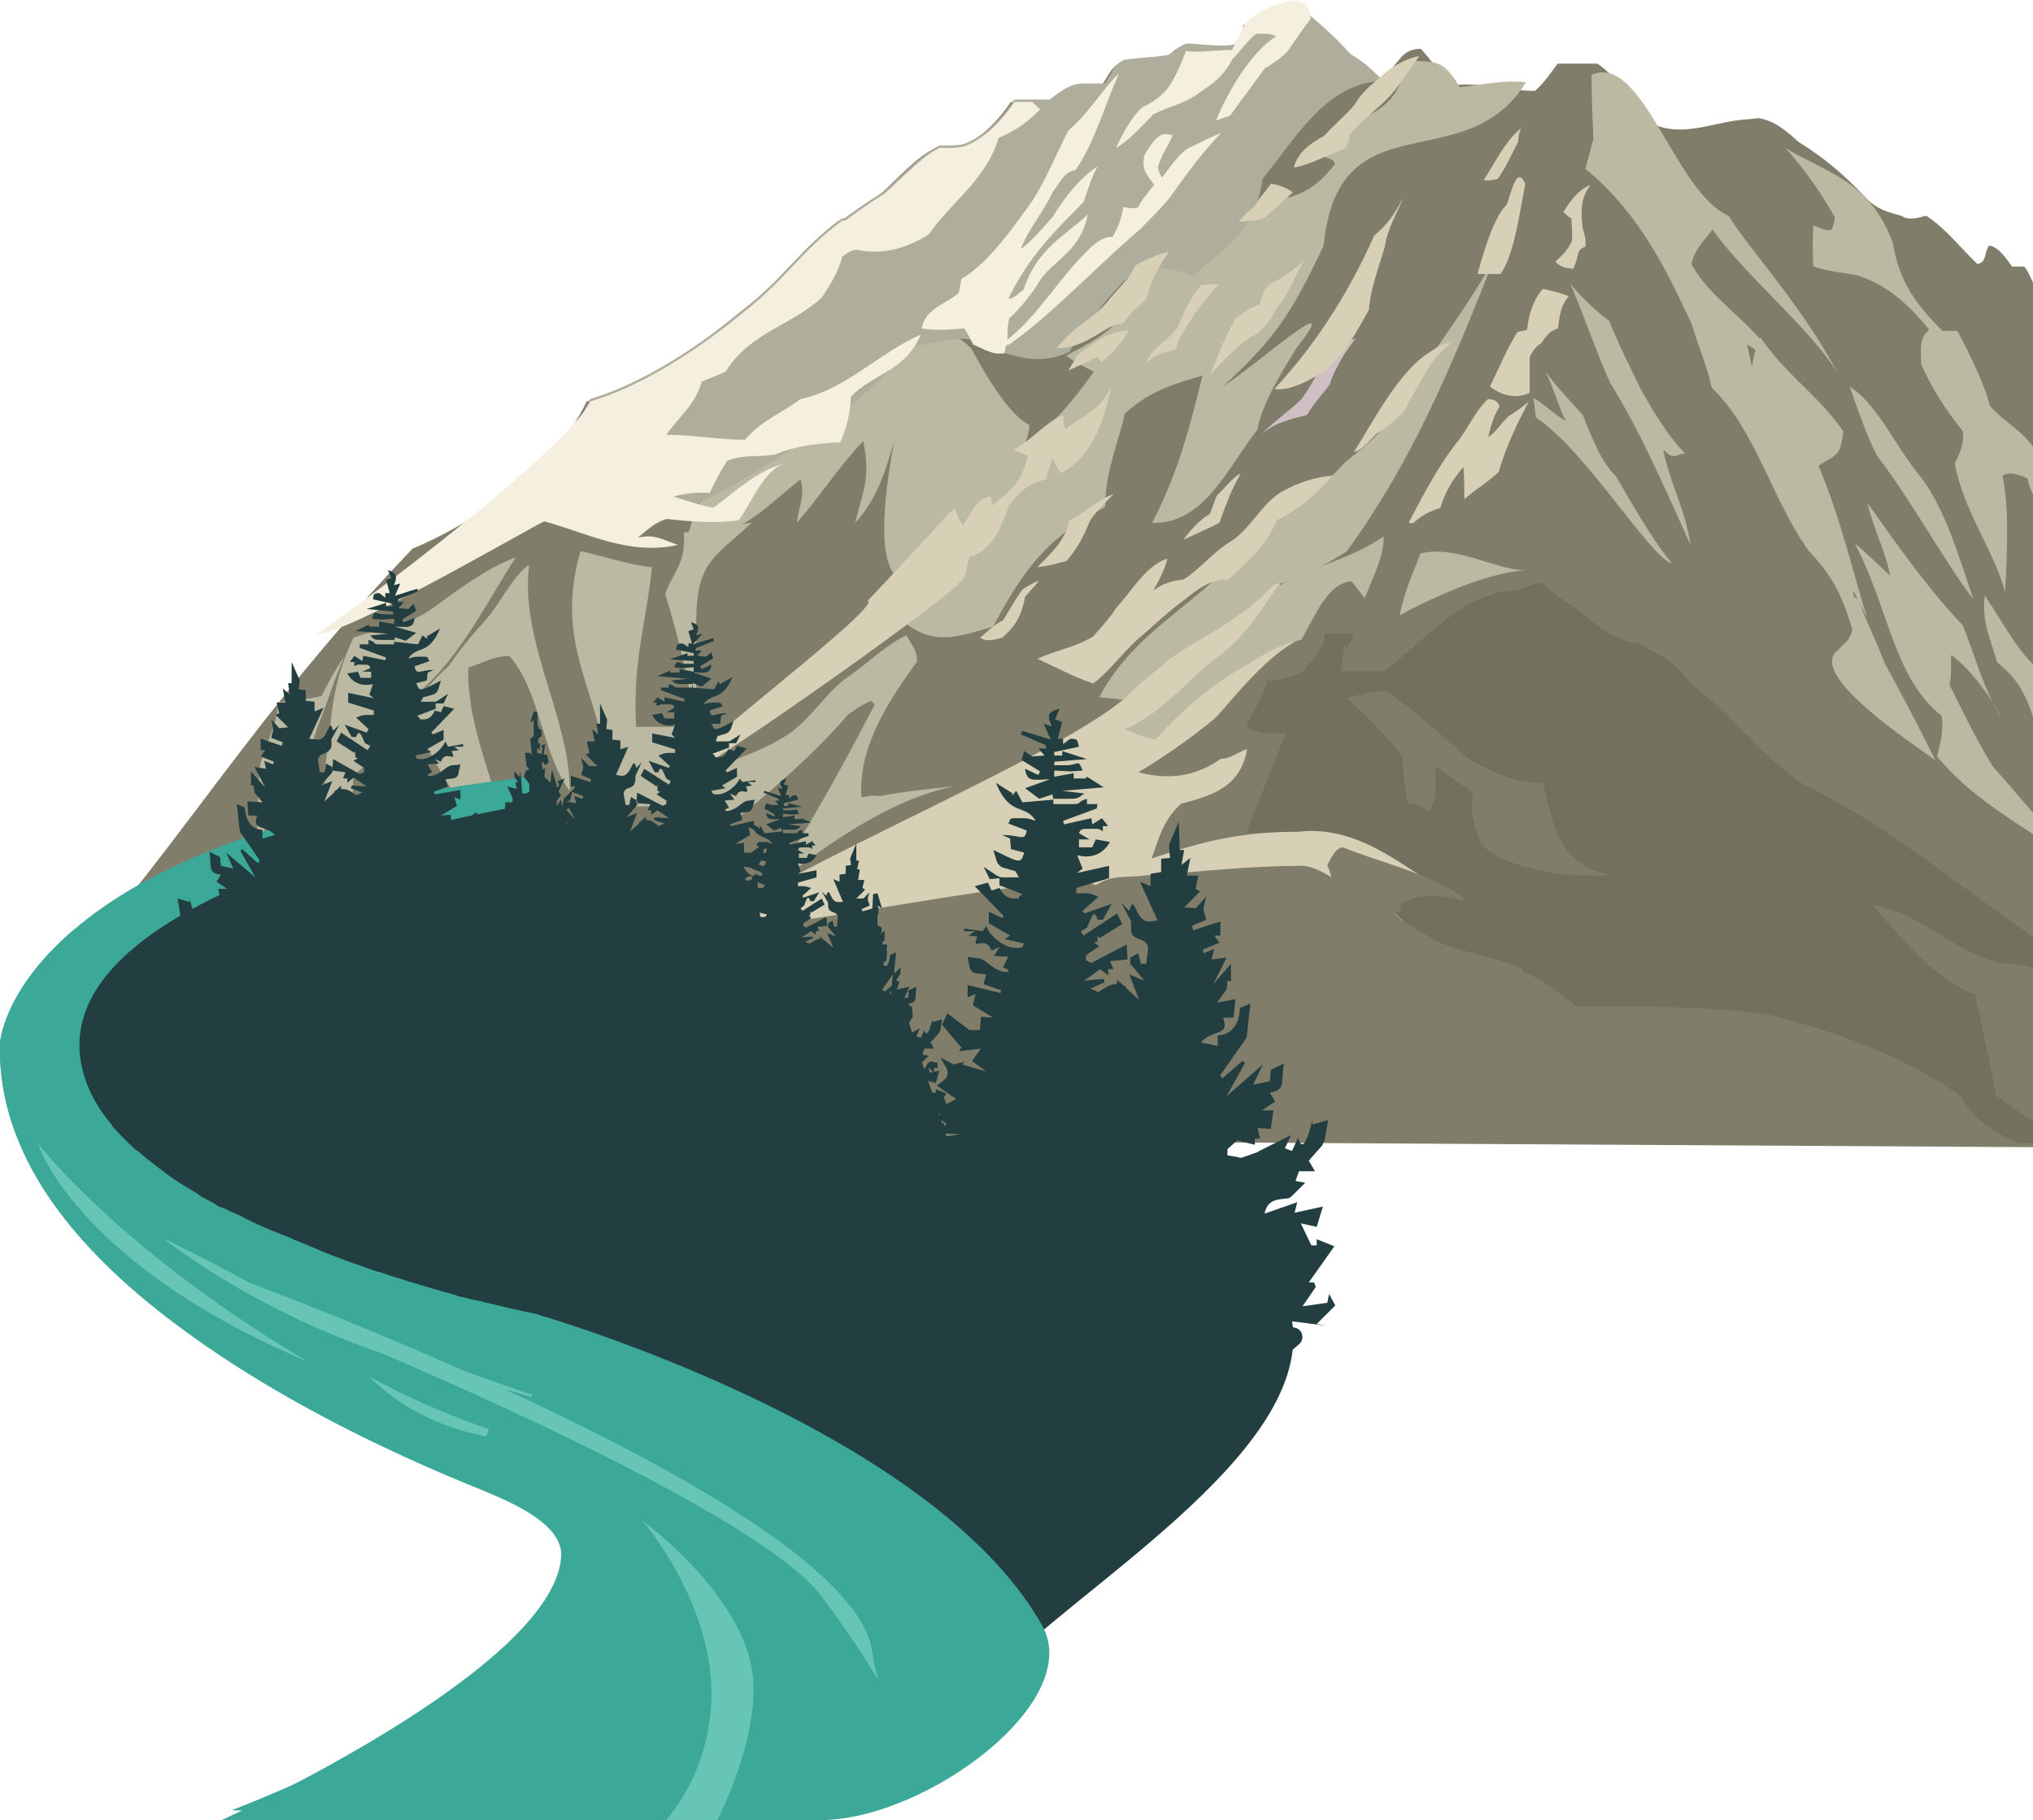 <svg width="687" height="615" viewBox="0 0 687 615" fill="none" xmlns="http://www.w3.org/2000/svg">
<g clip-path="url(#clip0_923_8551)">
<path d="M779.95 388.179C779.95 388.179 690.364 88.827 683.794 90.081H679.912C678.12 87.572 675.433 83.391 672.148 82.973C670.356 85.482 671.55 88.409 668.266 89.245C662.89 84.228 657.515 77.12 650.946 72.939C649.751 72.939 645.57 75.03 642.584 72.939C638.105 71.685 634.223 70.849 630.341 66.668C622.875 58.724 616.305 53.289 607.645 47.854C603.465 44.091 599.583 40.746 594.207 39.91C591.52 40.328 589.131 40.328 586.443 40.746C577.783 42.001 568.526 45.763 559.866 42.419C553.595 36.147 547.025 26.531 539.858 21.514H526.42C525.524 22.35 522.24 27.786 518.656 30.712C508.802 30.712 499.843 27.367 489.69 29.04C486.704 24.859 484.016 20.678 480.134 16.497C473.266 16.497 472.967 21.514 466.696 26.949C462.217 22.768 461.619 21.932 456.244 18.588C449.674 11.48 444.598 7.717 438.924 2.282C430.563 0.192 425.785 5.209 420.111 8.553C419.812 11.898 418.021 13.57 416.826 15.661C412.347 16.915 404.583 15.661 401.895 15.661C397.714 14.825 396.52 18.169 393.534 19.424C388.756 20.26 383.679 20.678 378.603 21.096C375.019 23.187 374.422 26.113 372.033 29.04H364.269C359.491 29.458 357.102 31.966 353.817 34.475H341.573C336.198 42.419 330.524 47.018 325.448 49.108C323.357 50.362 316.489 49.944 316.489 49.944C310.517 52.035 302.155 61.651 297.676 65.414C283.342 74.612 285.433 74.612 283.342 74.612C269.606 85.064 264.828 94.262 250.494 105.132C231.382 121.02 212.569 131.89 198.235 135.653C187.186 159.484 158.518 177.462 139.406 185.405C86.849 240.175 59.675 287.001 26.229 323.375C25.93 323.375 25.93 323.793 25.632 323.793C4.429 346.788 21.152 383.998 52.209 383.998L779.95 388.179Z" fill="#807E6A"/>
<path d="M347.844 143.596C339.184 139.415 329.031 118.929 328.135 117.675C309.322 98.861 292.002 125.618 277.071 139.833C255.57 156.139 240.938 150.286 232.576 180.388C249.299 182.897 257.66 172.026 270.501 161.992C272.293 167.427 269.605 172.026 269.307 176.625C277.967 166.591 283.342 157.811 291.703 149.031C294.391 161.992 291.405 166.173 289.016 176.625C296.183 169.1 299.467 158.647 302.155 149.031C283.641 249.373 347.844 161.574 347.844 143.596Z" fill="#BBB9A2"/>
<path d="M515.669 27.785C507.905 26.949 501.037 28.622 493.272 29.458C487.001 18.587 484.015 21.514 474.758 20.26C473.265 39.492 458.334 39.074 447.285 46.181C446.389 56.633 449.674 51.617 451.167 55.379C443.403 65.413 437.43 66.668 427.576 68.34C415.034 81.301 402.193 88.826 390.845 90.499C386.366 92.171 382.185 100.951 378.9 107.222C373.824 113.912 362.178 118.929 360.386 120.183C363.372 122.692 366.657 123.946 369.643 125.618C357.4 142.76 352.024 146.105 338.288 156.975C317.384 172.863 314.697 181.642 305.439 210.073C315.593 218.852 325.148 214.672 335.6 211.745C348.142 187.914 356.504 180.806 373.525 171.19C373.227 159.902 378.602 147.359 380.095 139.834C388.456 131.89 398.012 129.381 406.374 126.873C402.193 143.596 398.311 159.484 389.352 176.625C407.269 177.462 415.929 156.139 424.888 145.269C426.68 134.816 436.236 121.019 438.027 117.675C455.646 95.516 424.888 123.11 413.242 130.635C430.861 114.33 436.236 106.386 447.285 82.973C452.361 32.384 495.064 61.233 515.669 27.785Z" fill="#BBB9A2"/>
<path d="M505.218 86.736C495.961 104.296 481.926 121.019 475.057 134.398C468.786 145.687 458.036 153.212 454.154 156.557C444.299 167.846 435.639 171.19 426.681 176.625C411.749 202.129 385.471 209.236 371.436 235.576C383.082 236.83 395.027 238.085 405.478 241.011C422.798 227.214 437.73 203.383 452.661 189.586C477.148 156.975 490.586 123.528 505.218 86.736Z" fill="#BBB9A2"/>
<path d="M435.936 1.446C436.832 1.446 437.728 1.446 438.923 1.864C444.895 7.299 449.972 11.062 456.243 18.17C461.618 21.514 462.215 22.351 466.694 26.532C466.993 26.113 467.59 25.695 467.889 25.277C468.486 26.113 468.785 26.95 469.382 27.368C449.076 26.532 438.624 45.764 426.679 60.397C423.992 78.793 414.734 82.555 403.088 93.426C395.623 90.081 392.935 91.335 386.067 89.663C375.615 97.189 364.566 113.494 361.281 118.929C349.037 124.783 337.391 118.511 329.926 115.166C322.46 113.076 315.592 116.421 309.022 116.839C279.757 147.359 246.909 166.592 211.97 181.225C194.053 178.298 179.719 174.117 168.67 168.682C181.212 159.902 193.157 148.196 199.428 134.817C213.762 130.636 232.575 120.184 251.687 104.296C266.021 93.008 270.799 83.81 284.535 73.776C286.626 73.776 284.535 73.776 298.869 64.578C303.348 60.815 311.71 51.617 317.682 49.108C317.682 49.108 324.551 49.526 326.641 48.272C331.717 46.182 337.391 41.583 342.766 33.639H355.01C358.295 31.131 360.684 28.622 365.462 28.204H373.226C375.615 25.277 376.212 21.933 379.796 20.26C384.574 19.424 389.949 19.424 394.727 18.588C397.713 17.334 399.206 13.989 403.088 14.825C405.776 14.825 413.54 16.079 418.019 14.825C419.214 12.316 421.005 10.644 421.304 7.717C425.186 5.209 429.367 1.028 435.936 1.446Z" fill="#AFAD9C"/>
<path d="M536.635 62.889C533.052 64.561 530.663 67.906 528.274 71.669C529.169 72.505 530.065 73.341 530.961 73.759C531.26 76.268 531.26 78.776 531.26 81.285C529.767 84.63 527.975 86.302 525.586 88.392C527.378 90.483 529.468 90.483 531.558 90.901C532.454 89.229 533.052 87.138 533.35 85.466C533.947 83.793 534.843 83.793 535.739 83.375C536.038 80.867 535.441 79.195 534.843 77.104C533.947 70.415 534.545 66.234 537.531 62.471L536.635 62.889Z" fill="#D8D0B6"/>
<path d="M503.49 130.619C506.178 125.184 508.865 118.495 512.748 112.223C513.942 111.805 515.136 111.805 516.032 111.387C516.63 105.952 518.123 101.353 521.408 97.59C524.692 98.427 527.081 98.845 530.068 100.099C527.38 103.444 527.081 106.37 526.484 110.969C523.498 111.805 522.303 113.896 520.81 115.986C518.72 117.241 518.123 118.495 516.928 120.585C516.928 124.766 516.928 128.529 516.928 132.71C510.06 136.055 504.087 131.037 503.49 130.619Z" fill="#D8D0B6"/>
<path d="M502.894 147.761C503.79 143.999 504.686 140.654 506.776 137.309C505.581 134.801 504.686 135.219 502.894 134.801C498.713 138.563 496.026 144.835 493.039 148.598C485.275 158.214 479.601 169.92 473.629 181.209C477.81 175.773 481.393 173.265 486.768 171.593C488.261 166.157 491.248 161.558 494.532 157.795C494.831 161.558 494.831 164.903 494.831 168.666C498.713 165.321 502.894 162.813 506.477 159.468C508.866 150.688 513.346 141.908 516.63 135.637C514.241 137.727 512.45 138.982 509.762 140.654C507.075 143.162 505.88 145.671 502.894 147.761Z" fill="#D8D0B6"/>
<path d="M513.642 43.657C508.565 47.837 504.982 55.363 501.398 60.798C502.892 61.216 504.982 60.798 506.176 60.38C509.162 56.199 511.253 51.182 513.044 47.837C513.044 45.747 513.642 44.075 514.239 42.402L513.642 43.657Z" fill="#D8D0B6"/>
<path d="M515.436 62.053C512.45 55.781 510.957 64.561 509.165 69.16C505.283 72.923 501.998 82.539 499.311 92.573C501.998 92.573 504.387 92.573 507.075 92.573C511.255 86.72 513.047 75.013 515.436 62.053Z" fill="#D8D0B6"/>
<path d="M490.35 115.986C487.364 115.568 484.079 118.495 481.392 120.167C471.836 127.275 464.072 142.326 457.502 152.778C460.19 152.36 463.773 147.761 465.266 146.507C468.85 144.416 471.239 141.908 474.225 139.399C476.315 135.636 478.704 131.038 480.496 128.111C483.781 122.258 486.17 118.913 490.35 115.986Z" fill="#D8D0B6"/>
<path d="M458.099 114.314C455.411 115.15 453.321 116.822 450.633 118.495C446.453 123.094 443.765 129.365 439.883 134.8C435.105 139.399 430.029 142.744 426.146 146.925C430.626 142.744 436.598 141.49 441.675 140.235C444.064 136.054 447.05 133.128 449.439 129.783C450.036 127.275 451.231 125.184 452.127 123.512C454.217 119.331 456.009 117.24 458.099 114.314Z" fill="#CEC0C4"/>
<path d="M474.226 66.651C471.239 72.505 468.851 75.849 464.371 79.612C455.114 100.517 443.468 117.658 430.627 131.455C436.898 132.292 444.364 127.274 447.947 125.184C454.218 119.749 458.697 111.805 462.579 104.698C463.177 97.172 466.163 89.646 467.955 83.375C468.851 77.104 472.135 72.087 474.226 66.651Z" fill="#D8D0B6"/>
<path d="M479.6 18.99L471.835 29.86C466.759 36.55 460.189 39.894 456.009 45.748C456.307 47.838 454.814 49.51 454.217 50.346C448.244 52.437 442.571 55.782 437.195 56.618C438.688 50.765 444.064 47.838 447.647 45.748C450.932 41.985 455.113 38.64 457.8 35.295C460.189 31.114 463.474 28.606 466.46 26.097C470.94 21.498 477.808 18.99 479.6 18.99Z" fill="#D8D0B6"/>
<path d="M436.898 64.979C434.21 67.488 429.432 71.669 427.64 73.341C424.654 75.013 421.668 74.595 418.682 75.013C420.175 72.505 422.265 71.251 424.057 69.578C425.849 66.233 427.64 64.979 429.432 62.053C432.12 62.471 434.509 63.307 436.898 64.979Z" fill="#D8D0B6"/>
<path d="M440.779 87.974C436.897 91.319 433.313 94.245 429.132 95.918C427.042 98.008 426.445 100.099 425.549 103.025C422.264 103.862 419.875 105.952 417.486 107.624C413.903 113.896 411.215 121.003 408.826 126.856C413.305 121.839 417.785 117.24 422.563 113.896C426.743 112.223 429.73 107.624 431.521 103.861C435.702 99.681 437.494 92.573 440.779 87.974Z" fill="#D8D0B6"/>
<path d="M419.278 159.886C416.291 161.558 413.604 165.321 411.215 167.411C410.319 169.502 409.722 171.592 408.826 173.683C405.84 175.355 402.555 178.7 399.867 182.463C404.048 180.372 408.229 178.7 412.111 176.609C413.006 173.683 415.097 168.666 415.395 167.83C416.59 164.903 417.784 162.812 419.278 159.886Z" fill="#D8D0B6"/>
<path d="M394.491 188.734C393.595 192.497 391.804 195.842 389.713 199.604C392.998 197.096 395.984 196.26 399.866 195.842C404.346 193.333 410.318 186.226 415.992 182.881C422.263 179.118 427.041 169.084 433.909 165.739C439.284 162.813 444.958 161.14 450.333 160.722C444.062 167.83 438.388 172.429 431.52 175.773C427.339 185.39 420.77 190.407 415.096 195.842C409.721 195.424 404.346 199.186 400.464 202.531C395.088 206.294 389.116 212.147 384.039 216.328C379.261 220.927 373.588 228.035 369.407 230.961C363.136 228.871 356.865 225.526 350.594 222.599C356.865 219.673 363.136 218.837 369.407 215.074C372.692 211.311 375.379 208.384 377.171 205.458C382.248 200.023 387.026 191.243 394.491 188.734Z" fill="#D8D0B6"/>
<path d="M442.869 6.447C440.181 9.792 437.792 13.555 435.105 17.317C432.716 19.826 430.028 21.498 427.34 23.171C423.458 28.606 419.278 34.041 415.694 39.058L410.916 40.73C415.395 29.86 423.16 17.317 431.222 12.3C429.431 11.046 425.549 11.464 424.354 11.464C421.368 13.973 418.382 18.154 416.291 20.244C413.604 25.679 409.423 28.606 405.541 31.114C400.166 35.295 395.388 35.713 389.714 38.64C385.235 43.239 381.651 47.42 377.172 49.928C379.859 44.075 382.846 39.058 386.131 36.132C388.221 35.295 391.506 33.205 392.999 31.532C396.582 28.188 398.673 22.334 400.763 17.317C406.138 17.735 411.215 16.899 416.291 16.899C418.083 13.555 419.576 10.628 420.771 7.701C426.444 3.102 431.222 1.012 437.195 0.176C442.57 0.594 442.57 4.357 442.869 6.447Z" fill="#F4EFDF"/>
<path d="M340.443 114.732C351.193 106.37 357.763 93.828 368.812 83.375C371.5 81.285 372.993 80.031 375.979 80.031C377.472 77.522 378.965 74.177 379.562 69.996C380.757 69.996 382.847 70.833 384.639 69.996C385.833 67.488 387.924 64.979 390.014 62.471C387.924 59.126 385.535 57.872 386.729 52.437C388.222 49.928 390.611 45.747 393.299 45.329C394.493 45.329 395.091 45.329 396.285 45.747C395.091 48.674 392.403 52.437 391.209 56.618C391.806 57.872 391.806 59.126 392.702 59.962C395.389 56.618 398.973 50.764 402.855 49.51C406.14 47.838 409.425 46.165 412.709 44.911C406.14 51.6 400.764 59.126 395.389 66.652C392.104 70.833 387.924 74.596 385.236 77.522C370.902 89.647 354.478 107.206 341.04 116.404C339.248 116.404 339.846 118.495 339.547 119.331C335.366 120.167 332.081 117.659 328.797 116.404C327.901 114.314 327.005 112.642 325.81 110.969C321.032 111.387 315.956 111.806 311.477 110.969C312.671 103.862 320.435 102.607 324.019 98.845C324.317 97.172 324.616 95.5 324.915 94.246C334.172 88.811 342.533 76.686 349.103 67.488C353.582 60.38 357.166 51.601 361.048 44.075C367.617 38.64 372.097 30.696 378.069 24.843C373.291 35.713 369.708 48.674 363.437 57.454C359.555 57.872 357.763 62.471 355.673 64.979C352.686 71.669 347.61 77.104 344.922 84.212C348.804 81.285 352.388 77.104 355.673 73.341C359.853 66.652 364.631 60.38 370.902 56.2C368.812 59.962 367.617 64.143 366.124 68.324C356.568 77.94 347.61 86.72 340.742 100.935C343.13 100.935 344.026 98.845 345.818 98.008C350.297 84.212 359.853 79.612 367.617 72.505C364.93 85.048 356.568 87.556 351.791 94.246C348.804 99.263 344.325 104.698 341.04 107.625C340.443 110.133 340.443 112.224 340.443 114.732Z" fill="#F4EFDF"/>
<path d="M395.091 85.048C391.806 85.466 385.236 88.81 383.743 89.647C381.354 94.664 378.07 97.172 375.382 100.517C369.708 108.043 362.541 110.133 357.166 117.659C363.736 117.659 368.812 114.314 373.59 111.387C375.681 110.133 377.771 109.297 379.563 109.297C381.653 105.952 384.938 103.444 387.327 100.935C389.716 92.991 391.806 89.647 395.091 85.048Z" fill="#D8D0B6"/>
<path d="M381.353 111.805C379.86 111.387 376.277 112.642 375.978 112.642C371.499 114.314 367.617 117.24 364.033 120.167C363.137 121.839 361.943 123.512 361.047 125.184C364.033 123.93 368.214 121.84 370.006 121.003C371.797 120.167 371.2 121.839 372.096 122.258C374.186 121.003 375.679 119.331 377.172 117.659C379.263 115.15 379.86 114.314 381.353 111.805Z" fill="#D8D0B6"/>
<path d="M405.841 96.336C402.556 100.099 399.868 105.534 398.077 110.551C393.896 115.987 389.417 117.241 387.326 122.676C390.611 119.331 393.896 119.331 397.181 118.077C398.972 112.642 401.66 109.715 403.75 105.952C406.438 102.19 409.723 98.845 411.813 95.918L405.841 96.336Z" fill="#D8D0B6"/>
<path d="M376.275 166.993C370.9 168.666 366.421 173.683 361.344 175.773C360.15 182.881 354.476 187.48 350.594 191.66C354.177 191.242 357.163 190.406 360.448 189.57C364.032 185.389 366.421 180.79 368.212 176.191C370.601 172.428 373.588 169.92 376.275 166.993Z" fill="#D8D0B6"/>
<path d="M351.191 196.26C349.4 196.678 346.115 198.768 345.517 199.186C342.83 202.949 341.038 206.294 338.948 209.638C335.962 210.893 333.274 213.819 331.184 215.492C333.573 217.164 336.857 215.91 338.649 215.492C343.128 211.729 345.219 207.966 346.413 201.695C348.504 199.186 349.4 198.35 351.191 196.26Z" fill="#D8D0B6"/>
<path d="M348.804 34.459C349.699 35.295 350.595 36.131 351.491 36.967C347.012 41.566 342.533 44.493 337.456 46.583C333.275 60.798 321.33 68.324 313.865 79.194C305.802 84.211 298.635 85.884 290.572 84.629C288.482 83.793 286.392 85.466 284.6 86.72C283.107 92.573 280.121 96.754 277.732 100.517C267.28 110.133 253.543 112.223 245.182 125.602C242.494 126.857 240.105 127.693 237.119 128.947C235.029 136.891 228.758 141.49 225.174 146.925C234.133 146.925 243.091 148.597 251.751 148.597C257.425 141.908 264.592 139.399 270.565 134.8C285.496 131.874 296.843 119.331 311.177 113.06C305.802 125.602 294.753 126.439 287.586 133.964C287.287 140.236 285.794 145.253 284.003 149.433C276.238 149.852 268.474 150.688 261.905 153.614C256.529 154.45 250.557 153.614 245.779 155.705C243.39 159.049 241.3 163.648 239.807 166.575C235.626 166.157 229.952 166.993 227.563 167.829C232.042 169.084 236.522 170.756 241.001 171.592C249.661 165.321 255.036 159.468 265.189 156.541C258.023 159.05 254.439 169.084 249.661 175.773C241.598 177.027 232.938 176.191 225.174 175.355C221.591 176.191 218.306 179.536 215.618 181.626C220.695 180.79 221.292 181.208 229.056 184.135C212.632 187.898 198 179.954 183.964 176.191C182.77 176.191 116.476 215.074 106.92 214.237C121.851 204.621 192.027 151.524 199.493 135.636C213.827 131.456 232.64 121.003 251.751 105.116C266.085 93.828 270.863 84.629 284.6 74.595C286.69 74.595 284.6 74.595 298.934 65.397C303.413 61.635 311.774 52.437 317.747 49.928C317.747 49.928 324.615 50.346 326.706 49.092C331.782 47.001 337.456 42.402 342.831 34.459H348.804Z" fill="#F4EFDF"/>
<path d="M375.678 129.783C372.393 139.4 364.928 140.236 360.15 145.253C358.955 142.744 359.552 142.326 359.254 140.236C353.281 142.744 348.802 148.597 342.531 151.942C344.323 152.778 345.517 153.196 347.309 154.033C345.219 163.649 340.441 166.575 335.364 170.756C335.065 169.92 335.065 168.666 334.767 167.83C329.989 168.248 329.093 172.011 325.51 177.446C324.016 175.773 323.419 173.683 322.523 171.592C312.37 182.463 302.814 192.915 293.258 202.949C298.634 205.04 221.888 261.9 224.874 265.663C232.638 264.827 318.94 203.367 324.016 197.096C327.003 194.587 326.405 191.661 327.6 188.316C335.065 185.808 337.753 179.536 341.038 170.756C345.517 164.485 349.698 162.812 353.58 161.976C353.879 159.468 355.073 156.959 355.67 154.869C356.566 156.541 357.462 158.213 358.358 159.886C368.511 154.869 372.99 143.58 375.678 129.783Z" fill="#D8D0B6"/>
<path d="M702.371 185.389C694.308 173.264 693.412 164.067 691.322 160.722C687.738 146.925 679.974 145.252 672.509 137.309C670.12 128.111 663.849 116.404 661.46 111.805H656.383C648.022 103.443 641.751 95.5 639.66 82.121C631.896 60.798 616.666 58.29 603.229 49.928C609.5 56.617 616.368 66.652 619.951 73.341C619.951 75.431 619.354 76.268 619.055 77.522C616.368 78.358 614.875 76.686 612.784 76.268C612.486 80.867 612.486 85.466 612.784 90.065C618.16 91.737 622.639 92.155 627.417 92.991C636.973 95.918 644.438 102.189 651.904 111.387C648.32 114.732 649.216 117.659 649.216 123.094C652.8 131.456 658.175 139.399 663.252 145.671C664.147 150.688 660.863 155.705 660.564 156.541C663.55 172.846 673.703 185.807 677.585 200.022C678.183 187.48 679.078 172.01 676.689 160.722C679.676 159.049 682.363 160.722 685.051 161.558C687.738 173.265 696.697 177.863 702.371 185.389Z" fill="#BBB9A2"/>
<path d="M569.483 153.196C563.809 147.761 558.733 138.981 554.85 132.292C550.968 124.348 546.788 115.986 543.801 108.46C538.725 104.698 534.544 100.517 530.662 95.918C535.739 107.624 539.024 118.076 544.1 129.365C554.253 145.67 562.017 163.648 571.275 184.135C569.483 172.01 564.705 164.484 562.017 151.942C565.899 155.705 565.899 153.614 569.483 153.196Z" fill="#BBB9A2"/>
<path d="M565.005 190.406C558.137 182.045 551.567 170.338 546.192 161.14C540.816 155.705 538.129 148.179 534.844 140.236C530.066 134.801 526.184 131.038 522.302 125.603C525.288 131.874 526.781 137.727 529.17 142.326C524.392 139.4 522.302 136.891 518.121 134.382C518.42 136.473 518.718 138.563 519.017 141.072C536.038 152.36 557.539 188.316 565.005 190.406Z" fill="#BBB9A2"/>
<path d="M537.831 25.261C537.831 32.368 538.129 39.894 538.428 47.001C537.532 50.346 536.636 53.691 535.74 57.036C555.151 72.923 564.408 94.246 571.575 109.297C573.964 117.241 576.651 123.094 578.443 131.037C593.374 145.253 599.048 169.502 611.292 186.225C618.757 194.169 622.341 200.44 625.924 212.565C625.327 216.746 622.639 217.582 621.146 219.673C610.097 227.616 646.529 251.447 653.995 256.883C648.022 244.758 641.751 233.051 636.973 224.272C633.987 216.328 630.702 210.475 628.014 202.531C625.028 201.695 626.82 198.768 626.521 196.678C619.354 187.48 613.083 178.282 609.5 167.411C599.645 154.869 593.972 133.546 590.388 116.404C596.361 119.749 601.138 126.439 604.423 132.292C599.048 111.387 579.936 104.698 571.575 89.228C572.769 83.793 576.054 81.285 578.742 77.522C588.596 92.155 612.785 111.805 621.445 126.857C608.903 103.025 590.687 83.793 584.117 72.923C565.901 64.979 555.151 17.735 537.831 25.261Z" fill="#BBB9A2"/>
<path d="M648.023 159.886C640.558 150.688 634.287 136.473 625.029 130.619C628.016 138.981 630.703 146.925 634.287 154.032C646.231 169.502 656.385 188.734 666.836 202.531C661.162 185.389 656.384 169.92 648.023 159.886Z" fill="#BBB9A2"/>
<path d="M663.252 211.311C651.009 198.35 641.453 184.553 631.001 169.92C633.39 179.536 636.973 185.807 638.765 194.587C634.584 190.824 630.702 186.643 626.82 183.717C638.168 205.039 639.96 229.288 656.085 241.831C656.981 247.684 655.488 251.447 654.592 255.628C671.315 275.696 693.114 282.386 708.643 299.109C696.399 286.149 683.857 270.679 673.405 258.973C667.731 249.775 663.551 240.995 658.773 231.379C659.669 228.034 659.071 224.689 659.37 221.345C666.836 226.78 674.002 237.65 676.093 242.249C670.12 232.633 667.433 221.345 663.252 211.311Z" fill="#BBB9A2"/>
<path d="M694.012 229.707C683.261 223.853 678.185 212.147 670.719 201.277C669.525 210.057 672.81 216.328 674.9 223.853C681.768 229.289 684.456 234.306 687.442 243.504C694.609 248.521 699.387 257.301 705.061 265.244C701.776 253.12 697.297 239.741 694.012 229.707Z" fill="#BBB9A2"/>
<path d="M622.877 145.687C621.982 155.303 619.593 153.63 614.516 157.393C621.683 174.117 626.76 195.439 630.94 208.818C612.724 170.354 581.668 145.687 594.807 113.912C604.064 127.291 614.516 133.562 622.877 145.687Z" fill="#BBB9A2"/>
<path d="M220.334 191.677C211.972 190.841 204.208 187.914 196.145 186.241C186.589 219.689 203.909 233.904 206.896 269.859C212.57 274.458 219.438 271.532 225.709 272.368C230.487 264.006 227.501 254.39 228.396 245.61C223.917 245.61 219.438 245.61 214.958 245.61C213.764 223.033 218.243 211.327 220.334 191.677Z" fill="#BBB9A2"/>
<path d="M322.76 265.679C314.398 266.515 305.738 267.351 297.377 269.023C295.286 268.605 293.196 269.023 291.106 269.441C289.911 252.3 300.363 236.83 309.919 223.452C309.919 219.689 307.828 217.598 306.335 214.672C299.766 217.598 293.495 223.87 287.522 228.05C279.758 233.068 275.279 241.429 267.515 247.283C255.57 256.062 238.25 258.571 226.603 267.351C228.097 276.967 224.513 286.583 223.617 296.199C245.417 279.894 269.306 261.498 286.626 241.429C289.613 239.339 291.404 238.085 294.391 236.83C294.689 237.248 295.286 237.667 295.585 238.085C284.536 259.407 272.293 281.566 259.153 301.216C277.07 287.001 300.363 269.859 322.76 265.679Z" fill="#BBB9A2"/>
<path d="M151.947 224.706C155.232 219.689 159.413 214.672 163.594 210.073C168.969 204.219 173.15 194.603 178.823 190.841C175.539 216.762 192.56 242.266 192.56 267.351C183.004 254.39 182.706 233.904 172.254 221.779C167.177 221.361 162.996 224.288 158.219 225.542C157.621 248.537 170.761 270.696 172.851 292.436C158.517 279.476 150.156 262.752 140.898 246.447C132.238 250.627 126.565 256.481 119.398 261.916C118.8 273.204 119.099 284.493 119.099 295.781C115.516 291.6 111.634 288.674 107.453 285.747C107.154 277.803 109.842 271.114 109.842 263.17C114.321 261.08 117.606 259.825 120.891 258.153C133.134 249.373 140.898 234.322 151.947 224.706Z" fill="#BBB9A2"/>
<path d="M231.084 179.97C231.979 190.84 226.903 193.767 224.812 200.874C229.59 215.926 232.577 230.559 235.264 244.774C235.264 233.067 235.264 220.943 235.264 209.236C235.563 189.586 241.535 188.332 254.077 176.625L231.084 179.97Z" fill="#BBB9A2"/>
<path d="M116.415 221.779C113.429 225.96 111.04 230.559 108.651 235.158C103.873 236.412 98.796 236.831 94.019 237.249C93.72 245.61 89.24 251.882 87.747 259.407C87.15 268.605 86.852 278.64 86.852 287.838C88.643 276.967 97.303 270.696 103.276 262.752C103.873 256.899 105.366 251.464 107.158 246.029C110.443 238.085 112.832 229.723 116.415 221.779Z" fill="#BBB9A2"/>
<path d="M174.343 188.332C164.19 191.677 149.259 203.383 146.87 205.056C137.314 212.163 128.057 212.163 119.397 215.508C110.438 234.74 112.827 244.356 108.945 264.006C126.863 257.735 130.745 248.955 140.599 234.74C156.128 221.779 165.086 202.129 174.343 188.332Z" fill="#BBB9A2"/>
<path d="M555.314 219.441C530.071 197.258 532.946 199.312 519.846 188.22C495.242 175.896 485.656 180.004 473.833 175.896C468.72 177.54 463.927 179.594 459.773 184.523C467.442 185.345 469.04 188.22 475.431 190.274C486.614 189.864 501.313 192.328 508.023 196.026C520.804 203.831 524.319 210.404 534.224 212.047L555.314 219.441Z" fill="#807E6A"/>
<path d="M779.944 387.048C760.133 367.329 737.126 348.022 716.996 334.054C679.611 316.39 648.616 283.937 609.313 264.629C593.976 253.948 584.39 240.392 571.608 231.354C565.537 223.138 559.786 221.084 553.715 217.387C544.129 216.566 538.058 209.582 531.347 204.652C524.318 201.366 518.247 194.793 513.454 189.453C508.341 191.096 504.187 188.22 500.033 186.988C492.364 184.934 485.974 183.701 477.666 183.701C472.553 183.291 471.595 180.826 467.76 179.183C454.66 185.755 446.032 193.561 431.014 197.669C419.511 209.993 406.091 215.333 395.226 223.138C391.392 226.836 387.238 230.122 383.404 233.408C363.593 253.538 349.214 272.024 330.361 290.099C344.74 293.796 360.397 293.385 370.622 299.136C375.735 295.028 381.167 296.261 386.919 295.85C405.451 294.618 421.428 292.564 440.92 292.564C447.949 293.796 456.577 301.19 458.813 302.834C462.648 301.601 466.163 304.477 469.678 305.298C472.553 312.282 479.903 314.336 485.015 318.033C495.24 322.552 505.465 324.195 513.773 327.071C521.122 329.125 528.152 335.698 533.584 339.806C554.993 339.395 577.999 339.806 597.491 342.27C620.177 348.022 645.101 357.059 662.995 369.794C668.427 378.832 674.178 382.118 682.806 385.815C696.865 384.994 709.327 390.334 723.067 390.334C741.6 389.513 763.328 393.21 779.944 387.048Z" fill="#807E6A"/>
<path d="M520.804 196.847C523.999 199.723 527.514 202.598 531.348 204.652C538.058 209.582 544.129 216.566 553.715 217.387C560.106 221.084 565.538 222.728 571.609 231.354C584.391 240.392 593.977 254.359 609.314 265.04C648.617 283.937 679.931 316.39 716.997 334.465C736.808 348.843 760.134 367.74 779.945 387.458C763.329 394.031 741.601 389.923 722.429 390.745C708.369 390.745 695.908 385.405 682.168 386.226C673.54 382.529 667.789 379.242 662.357 370.205C644.463 357.47 619.539 348.022 596.852 342.681C577.361 340.216 554.355 339.806 532.946 340.216C527.833 336.519 521.443 330.768 514.732 328.303C512.815 323.374 511.537 318.033 510.259 312.693C499.714 308.585 492.046 302.012 479.584 304.477C466.803 288.045 444.116 281.061 421.109 281.472L434.53 247.786C433.571 247.786 424.305 248.608 421.109 245.322C421.109 244.911 426.861 235.462 428.139 230.122C432.293 229.711 437.086 228.89 440.601 226.836C442.199 223.96 447.631 220.263 447.631 214.101H457.536C452.743 227.246 455.938 207.939 453.063 226.836H467.442C482.46 216.155 493.643 200.134 513.135 199.312C516.33 198.08 518.567 197.258 520.804 196.847Z" fill="#72705E"/>
<path d="M432.294 196.847C432.933 203.831 436.768 209.171 439.644 215.744C428.46 221.084 417.915 234.641 410.886 242.446C401.619 250.251 390.436 257.646 384.684 260.932C395.228 263.808 404.495 262.164 412.483 256.413C415.998 256.413 418.554 253.948 421.43 253.127C419.193 265.862 409.927 268.737 399.063 271.613C393.311 276.953 391.714 282.704 389.157 290.099C407.371 283.937 420.152 281.061 438.685 281.061C456.259 279.007 469.68 289.277 481.822 297.082C480.224 302.012 477.348 306.531 473.834 311.05C471.916 309.406 470.319 307.763 469.36 305.298C465.845 304.477 462.33 302.012 458.496 302.834C456.259 301.19 447.632 293.385 440.602 292.564C421.43 292.564 405.454 294.618 386.601 295.85C380.85 296.672 375.737 295.439 370.305 299.136C359.76 292.974 255.912 316.801 241.533 313.104C260.066 295.028 363.275 253.948 382.767 233.408C386.282 229.711 390.755 226.836 394.589 223.138C405.454 215.333 418.874 209.993 430.377 197.669C431.336 197.258 431.975 197.258 432.294 196.847Z" fill="#D8D0B6"/>
<path d="M545.73 295.85C528.155 293.386 525.28 281.472 521.445 264.63C511.859 264.63 503.551 260.522 496.202 256.414C484.699 246.144 477.03 239.571 468.403 233.409C463.61 233.819 459.775 234.641 454.982 235.874C461.693 241.625 468.083 248.197 473.835 255.592C474.154 260.932 474.793 266.273 475.752 271.613C478.308 270.791 480.865 273.256 482.782 274.078C486.616 269.148 484.379 265.04 485.338 258.878C489.811 262.576 493.965 265.04 497.8 267.916C496.202 275.721 499.398 281.062 500.356 285.17C505.469 290.921 517.93 293.796 521.126 294.207C529.434 296.261 537.422 295.85 545.73 295.85Z" fill="#807E6A"/>
<path d="M454.021 293.386C474.791 298.726 497.797 292.975 518.567 300.369H552.757C582.793 307.353 618.9 327.071 639.99 355.827C639.67 355.827 639.031 356.238 638.711 356.238C625.291 350.076 610.593 345.557 596.853 341.86C577.361 339.395 554.355 338.985 532.946 339.395C527.514 335.287 520.484 328.715 513.135 326.661C504.827 323.374 494.602 322.142 484.377 317.623C479.584 313.926 472.235 311.872 469.04 304.888C467.442 304.477 465.525 303.656 463.927 303.245L463.607 302.834C460.412 299.548 458.495 296.261 454.021 293.386Z" fill="#72705E"/>
<path d="M473.029 207.939C474.307 200.544 477.503 193.561 480.059 186.988C492.521 184.112 505.302 192.739 515.846 192.739C501.468 193.15 478.781 204.652 473.029 207.939Z" fill="#BBB9A2"/>
<path d="M467.598 181.237C467.598 188.631 463.764 195.204 461.207 202.188C459.61 200.134 458.332 198.49 456.734 196.436C448.746 196.847 444.272 208.35 439.799 216.155C432.769 217.798 427.656 220.674 421.905 224.371C410.402 230.533 399.218 239.981 390.591 249.84C385.798 249.43 383.561 247.376 379.727 246.554C392.827 241.214 402.094 228.89 411.041 222.317C420.307 215.744 425.739 206.706 431.81 198.08C443.953 191.096 456.414 189.042 467.598 181.237Z" fill="#BBB9A2"/>
<path d="M674.499 370.205C671.943 355.827 670.345 350.486 667.47 336.108C653.091 330.357 643.185 317.622 632.641 305.709C649.576 308.585 659.481 321.32 675.778 325.428C694.31 325.428 703.577 336.519 716.358 348.843C736.169 360.757 747.672 372.67 759.495 388.28C744.477 392.799 725.944 387.048 716.358 384.583C697.506 388.28 688.559 380.064 674.499 370.205Z" fill="#807E6A"/>
<path d="M495.71 304.517C486.452 295.868 464.952 291.096 453.903 286.324C450.916 286.622 450.02 289.903 448.527 292.289C450.02 295.57 450.916 302.43 453.903 304.816C456.292 305.114 476.299 312.272 473.014 306.009C479.584 300.64 488.543 303.026 495.71 304.517Z" fill="#807E6A"/>
<path d="M337.142 436.346C337.142 436.346 432.999 409.802 436.881 448.276C441.361 492.12 363.42 536.56 335.051 566.982C283.987 559.525 164.837 437.837 165.135 436.644C165.434 435.451 181.858 273.201 181.858 273.201L304.592 337.922L337.142 436.346Z" fill="#223E40"/>
<path d="M181.562 262.166V508.225C181.562 508.225 -2.688 450.961 -0 352.537C-0 352.537 0.896 334.642 25.084 314.062C48.377 294.079 93.767 272.008 181.562 262.166Z" fill="#3BA898"/>
<path d="M273.238 507.927L186.936 512.401C186.936 512.401 -2.689 450.961 -0.001 352.537C-0.001 352.537 0.895 334.642 25.083 314.062C24.785 314.36 6.27 343.887 20.902 374.011C35.535 404.433 94.662 433.364 146.025 452.75C162.449 459.312 265.474 504.945 273.238 507.927Z" fill="#3BA898"/>
<path d="M55.244 418.451C55.244 418.451 88.988 446.189 141.247 461.101C193.506 476.014 193.506 476.014 193.506 476.014C193.506 476.014 111.086 448.276 92.273 437.837C73.759 427.399 55.244 418.451 55.244 418.451Z" fill="#67C5B6"/>
<path d="M12.838 386.538C12.838 386.538 25.679 427.1 104.216 460.207C104.216 460.207 48.075 428.592 12.838 386.538Z" fill="#67C5B6"/>
<path d="M124.523 464.979C124.523 464.979 147.517 478.4 177.678 486.751C177.678 486.751 147.219 487.646 124.523 464.979Z" fill="#67C5B6"/>
<path d="M278.91 615L78.236 611.719C78.236 611.719 194.102 567.876 191.414 529.699C189.921 509.418 179.469 495.698 179.768 475.417C179.768 473.926 179.768 472.136 179.768 470.645C180.066 454.838 180.365 443.802 180.365 443.802C180.365 443.802 313.849 481.681 352.072 549.086C366.705 574.736 314.148 613.807 278.91 615Z" fill="#3BA898"/>
<path d="M278.912 615H74.953C74.953 615 186.936 564.297 189.624 526.12C190.52 515.085 172.602 507.629 164.838 504.348C154.088 499.874 166.929 487.347 166.929 472.733C196.194 487.646 310.864 552.665 278.912 615Z" fill="#3BA898"/>
<path d="M83.912 433.364C83.912 433.364 287.572 508.225 294.739 558.034C296.829 572.946 302.205 572.648 277.718 539.542C252.932 506.734 101.829 445.89 101.829 445.89L83.912 433.364Z" fill="#67C5B6"/>
<path d="M242.48 615.001H225.16C231.73 607.246 238.3 595.316 240.091 578.912C243.675 544.613 217.396 514.191 216.799 513.594C217.097 513.892 251.738 538.946 254.425 566.683C255.918 582.789 248.751 601.877 242.48 615.001Z" fill="#67C5B6"/>
<path d="M196.194 340.905L181.562 444.101C181.562 444.101 175.59 442.908 165.735 440.521C164.839 440.223 163.943 440.223 163.346 439.925C162.152 439.627 160.658 439.328 159.165 439.03C157.971 438.732 156.776 438.434 155.582 438.135C154.985 438.135 154.387 437.837 153.79 437.539C153.491 437.539 152.894 437.241 152.596 437.241C148.116 436.048 143.338 434.556 138.262 433.065C137.366 432.767 136.47 432.469 135.574 432.17C133.185 431.574 130.796 430.679 128.109 429.784H127.81C126.616 429.486 125.421 428.89 124.227 428.591C123.629 428.293 123.331 428.293 122.733 427.995C118.254 426.504 113.476 424.714 108.997 422.925C108.698 422.925 108.698 422.924 108.4 422.626C105.413 421.433 102.726 420.24 99.74 419.047C99.441 419.047 99.441 419.047 99.142 418.749C97.052 417.854 94.663 416.959 92.573 416.065C92.274 416.065 91.975 415.766 91.677 415.766C91.08 415.468 90.184 415.17 89.586 414.872C89.288 414.872 88.989 414.573 88.989 414.573C86.003 413.38 83.315 411.889 80.329 410.398H80.031C79.135 409.801 77.94 409.503 77.044 408.907C76.447 408.608 75.85 408.31 74.954 408.012C74.954 408.012 74.954 408.012 74.655 408.012C74.357 407.714 73.76 407.714 73.461 407.415C73.461 407.415 73.162 407.415 73.162 407.117C71.968 406.521 71.072 405.924 69.877 405.327C68.683 404.731 67.488 404.134 66.593 403.24C65.995 402.941 65.1 402.345 64.502 402.047C62.113 400.555 60.023 399.362 57.932 397.871C56.738 396.976 55.544 396.082 54.349 395.187C51.661 393.099 49.273 391.31 46.883 389.222C46.585 388.924 46.286 388.625 45.988 388.625C43.3 386.239 40.911 383.853 38.522 381.169C38.224 380.871 37.925 380.572 37.925 380.274C31.355 372.52 27.473 364.168 26.876 354.923C23.89 295.272 181.562 271.411 181.562 271.411L196.194 340.905Z" fill="#223E40"/>
<path fill-rule="evenodd" clip-rule="evenodd" d="M202.165 345.677L204.853 342.992L202.464 342.694L202.763 339.712L203.957 339.413L199.776 339.115L201.867 334.343L200.971 334.045V331.062L202.165 332.554L203.957 331.659L201.867 328.975L202.165 328.08L203.658 328.975L203.36 323.606L205.45 324.202C204.853 319.43 203.36 326.589 203.957 320.027L198.283 322.413L199.179 321.22L193.804 317.044V315.255L197.089 316.15H198.283V314.658L195.596 313.167V312.272L199.179 311.378L196.492 309.588L197.686 306.605L198.88 307.202V305.711L195.894 306.307L197.089 304.219L195.894 303.921L197.686 301.237H194.7L197.089 298.851L194.7 299.149L195.596 295.57L194.401 296.167L194.998 294.079L193.505 293.184L194.103 290.201L191.415 294.079L191.116 293.482L192.609 291.096L192.012 289.903L192.609 286.622L192.012 286.026V284.535L195.297 282.745V281.552H193.505L194.998 280.061L194.103 277.973L194.7 275.289L191.714 280.657C191.116 279.763 190.519 278.57 191.714 277.377L191.116 276.184L191.415 273.499L192.908 272.604L191.415 270.815L192.609 270.517L193.505 266.938L190.519 269.92L189.922 272.903L189.623 270.218L188.13 272.306V270.517L189.623 268.727L188.727 267.534L190.818 263.06L188.429 263.955C189.026 265.446 189.325 265.745 187.831 266.043L188.13 265.446L186.637 260.376L186.338 260.973L186.04 264.552L183.949 262.464L184.248 259.481L183.352 260.078L183.054 257.99L183.352 257.394L184.248 258.587L185.443 257.692L184.845 255.007H183.651L184.248 251.428L182.755 252.025L183.352 252.621L183.054 254.709L181.56 254.411V252.621L182.456 253.516V251.13H181.859V249.639L183.054 248.744V246.656C181.56 246.358 181.56 244.569 181.56 240.691L180.366 240.393L179.171 244.27L180.366 243.376V248.744L179.171 249.639L179.769 255.306L179.171 254.411H177.38L177.977 258.885L178.873 260.078L177.678 260.376L177.081 262.464L178.873 264.85V267.534C178.276 267.832 178.276 268.131 177.38 268.131H176.484L175.887 260.674L175.588 262.464L173.796 260.674V262.464L174.991 264.253L174.095 264.552L174.692 266.639L171.407 265.745L173.199 269.622V271.113H170.81L170.511 274.096L172.005 276.78V277.675L170.213 278.57L171.706 280.061L171.109 281.254L172.005 281.552C171.407 283.938 170.511 283.043 170.213 280.061L169.018 280.956L169.317 287.517L167.824 289.903C165.435 285.728 166.629 286.324 163.643 286.921V288.412H164.539V289.903L166.032 288.114L165.435 291.096L167.227 291.991L165.136 294.079L165.733 294.974L161.851 295.272L160.956 297.658L158.268 296.167L163.344 292.588L161.254 291.394C160.06 290.5 159.761 289.307 160.358 288.114L161.851 285.429L158.268 287.517L155.282 286.622L155.58 287.219L150.504 289.307L154.386 286.622L151.997 283.342L157.969 284.236L157.372 283.342L162.449 277.377L160.956 274.394L155.282 278.868H152.594L152.295 275.289L149.011 275.587L154.386 272.306L153.49 269.324L155.58 270.218V266.938L146.92 268.429L146.622 267.534L151.4 265.745L150.504 263.359L152.893 263.06C154.087 263.06 154.983 262.166 154.983 260.973L155.58 258.288C152.295 258.885 152.594 257.99 149.608 260.376C145.726 263.359 142.441 262.166 146.024 260.973L144.531 258.288L148.413 257.99L146.92 256.499L149.011 257.394C150.504 252.92 154.684 258.288 152.594 253.814L154.983 253.516L153.49 252.323H156.476V251.428L151.4 252.323L150.504 250.534C149.608 252.92 145.726 256.499 142.441 256.499C140.351 256.499 140.948 256.201 140.351 255.306L145.726 254.113L144.233 253.218L149.907 249.937V246.656L146.323 248.148L145.726 247.551L153.49 239.498L149.907 238.604L149.011 240.691L146.92 240.095C146.323 241.586 145.129 243.077 143.337 243.077C140.649 243.077 143.038 243.376 140.948 241.884L147.219 239.498V237.709H149.907L151.4 234.428L147.816 236.814C147.518 237.112 146.92 237.112 146.622 237.112H142.142L143.038 235.621L146.323 234.726C147.219 234.428 147.816 233.831 148.115 232.937L149.011 229.954C147.816 230.551 143.635 232.937 142.441 232.937C141.246 232.937 141.246 232.042 140.649 230.849L144.233 229.954L144.531 227.27L146.622 226.375C141.545 226.375 140.948 228.463 140.052 225.182L145.129 223.393C144.233 222.2 145.129 221.901 143.038 221.901H141.545C139.455 221.901 139.455 222.2 137.962 222.498C140.948 218.024 144.83 221.603 148.712 212.357L144.233 215.041L144.531 215.936L142.74 214.743L141.246 217.726L133.184 216.831L133.482 215.34L137.066 216.533L140.649 213.848L133.482 211.761C137.663 211.761 139.753 212.655 140.052 208.778L136.469 210.269L135.871 209.375L140.649 206.392L139.753 204.006L137.962 205.796L134.677 205.497L136.469 203.41H134.378L134.677 202.515L141.246 199.83L140.948 198.936L133.482 201.322L135.274 197.146L133.184 197.743C133.781 195.655 133.781 196.251 133.781 194.76C133.781 193.865 132.288 192.971 131.093 192.672L132.288 195.357L130.496 195.953L131.691 200.427H130.197V201.918C129.6 201.62 128.406 200.427 128.107 200.427C126.017 200.427 126.315 201.023 126.017 202.515L132.586 204.006V204.901H130.496V203.708L123.926 205.796L132.885 206.69V207.585H129.302C126.614 207.287 126.614 206.094 125.718 209.076L128.704 209.375L133.184 209.076V210.866L128.107 209.971V211.761H126.017C123.031 211.761 125.718 211.761 124.524 211.164L120.044 213.252L131.093 214.147L125.121 214.743C126.315 215.936 126.315 216.234 128.704 216.234H133.184V217.726H128.107C125.718 217.726 127.51 217.129 124.524 216.234V217.726H121.537V218.919L130.496 222.2L130.197 223.094L122.732 221.603L122.433 223.393L119.746 221.603L118.253 223.691H119.746V225.182C120.642 224.586 120.642 224.586 121.836 224.586H122.433C124.524 224.586 124.822 224.586 125.121 225.779L122.433 226.972H125.42V229.059H121.836L120.94 226.972L117.357 227.568C119.148 230.849 122.433 232.042 126.017 231.147L124.822 234.726L126.315 235.919L117.655 234.13V237.41L126.315 240.095V241.586H124.225C122.135 241.586 122.135 241.884 120.343 242.481L124.524 246.358L123.926 247.551L116.461 244.867L118.85 249.042H120.343C121.537 245.762 122.433 249.341 123.329 251.13L125.121 252.025L124.225 253.516L115.266 247.551L113.773 250.534L119.746 254.411L120.044 253.814V255.902L120.94 256.201L119.447 257.095L123.031 259.481V260.973L121.537 261.569L112.579 256.499L112.28 260.376L116.76 260.973L115.864 263.06H117.357V264.552L119.447 262.762L123.926 265.745L118.85 265.446L118.551 266.341L122.433 267.832L120.343 268.727C119.148 267.832 117.655 266.639 115.864 266.639C115.565 266.639 115.565 266.639 115.266 266.639V265.446L113.773 266.938C113.475 266.938 113.475 267.236 113.176 267.236C113.176 267.236 112.877 267.534 112.877 267.832L109.593 270.815L112.28 263.955L108.398 265.446L112.28 260.973V259.183L110.19 257.99L109.593 260.973H108.099L107.502 257.394C107.204 256.201 108.099 255.007 109.294 254.709C111.384 253.814 112.28 253.218 111.982 250.534C111.982 249.937 111.982 249.639 112.28 249.341L114.669 244.867L112.579 246.955C111.086 241.586 111.086 249.937 107.502 249.937L104.516 249.639L109.294 239.2L106.308 240.393V237.112L103.322 236.814V233.235L100.933 232.937L101.231 230.252C101.231 229.656 101.231 229.358 100.933 229.059L98.544 223.691V230.849H97.349L97.946 234.726L95.557 232.638L96.453 237.41H93.467L94.363 240.99L93.168 241.586L97.349 245.762L94.363 246.06L91.675 243.077C91.974 244.27 92.272 245.762 92.272 246.06C92.272 248.148 91.974 247.253 91.675 249.341L95.557 250.832L95.259 252.025L88.092 249.639V253.516H89.585L88.092 255.604L92.571 257.394L92.272 258.288L89.286 257.095L89.883 259.78L86.001 259.183L89.585 266.043L84.807 260.674V265.446H85.703L86.001 267.832L88.689 271.113L83.612 270.815L83.911 275.587H86.897C85.106 280.956 89.585 278.57 92.87 282.149L88.689 283.342V280.359C85.106 280.359 83.015 277.377 82.717 272.903L80.029 271.71L80.925 280.061C80.925 280.359 81.224 280.956 81.224 281.254L87.793 290.798L87.196 291.693L81.821 286.921L81.224 287.517L86.3 296.465L76.446 288.114L78.835 293.482L74.654 292.588L74.355 289.605L70.772 287.815C71.668 292.588 69.876 294.974 74.654 295.57L73.161 297.956L76.744 300.342H73.758L74.654 305.412L78.237 305.114L77.64 308.097H79.133V309.886L83.911 308.693L86.599 311.079V312.869L83.612 313.465C83.314 313.465 82.717 313.465 82.418 313.465L78.536 311.974H78.237L69.577 307.798L71.369 311.378L69.577 311.974L67.785 308.395C66.591 313.465 64.501 306.009 64.202 303.623V304.816L60.021 303.623L60.917 308.991C60.917 309.588 61.216 309.886 61.514 310.185L65.098 314.062L63.605 316.746H67.785L68.681 319.43L65.994 320.027L69.577 323.606C69.876 324.202 70.772 324.202 71.369 324.501C74.355 324.501 76.446 325.097 77.043 328.378L68.383 325.395L68.98 328.08L61.216 326.589L63.008 331.957L67.188 331.062L64.501 337.027H63.008V335.536L58.23 337.624L65.098 347.168H62.709L62.112 348.361L65.695 353.431L59.126 352.537L58.528 350.151L57.035 353.431L62.112 358.203L60.619 359.396L71.668 357.905V359.396L68.98 359.695C66.89 359.993 65.994 362.677 67.487 364.169C70.174 366.555 73.161 368.642 73.758 369.835L76.147 367.748L75.55 371.028L78.536 367.449L77.939 366.853L81.224 367.151L80.029 370.73C79.73 371.327 79.73 371.625 80.029 372.221L81.224 376.397L83.314 373.414L83.911 375.204L85.106 370.134L89.585 373.414C90.779 374.309 92.571 374.011 93.467 372.52L95.259 368.642L94.662 371.923L96.453 374.906L93.467 376.099C95.856 376.099 97.05 375.8 97.05 379.081V390.415L95.557 391.31L102.426 392.204L100.933 389.222C100.634 388.924 100.634 388.327 100.634 388.029L100.933 374.607C100.933 374.011 101.231 373.116 101.828 372.818L104.217 370.73L102.724 374.607L109.891 368.642L110.488 371.923C110.787 372.818 111.384 373.713 112.28 374.011L117.357 375.502V372.818L118.253 373.116C117.954 374.011 117.954 374.906 117.655 375.8C115.864 382.66 123.031 376.993 127.211 376.993C129.003 376.993 132.288 377.59 136.469 378.186C137.663 378.485 138.559 379.379 138.559 380.572L138.858 387.731C138.858 388.924 139.753 390.117 141.246 390.117C142.74 390.415 144.233 388.924 143.934 387.432L143.635 382.362C143.635 380.871 144.83 379.379 146.622 379.678C149.608 379.976 152.295 380.572 154.684 380.572C163.643 381.467 164.24 378.783 167.227 378.485C170.213 378.186 169.914 372.52 169.914 372.52V372.221H170.213L171.407 370.432L171.109 372.52H175.289L175.588 375.502L177.678 371.625L179.47 374.011L181.56 371.625V375.8V377.888L181.859 383.853L185.443 382.66L183.949 370.432L184.547 368.344L185.144 369.835L184.547 363.87L185.741 364.765V363.274C186.338 364.169 190.818 366.853 191.714 366.853C193.207 366.853 192.311 363.274 192.908 366.853L194.998 365.66C195.297 367.151 196.193 369.835 196.492 366.853H197.089V367.748L198.88 369.537L198.283 366.256C198.88 367.151 199.179 368.344 199.776 368.344C200.672 368.344 200.672 367.449 200.672 365.362H201.568L200.672 362.081L201.269 361.484L200.374 358.203L201.269 357.905C201.867 357.905 202.165 359.098 202.763 359.993L201.867 356.414H202.763L200.075 349.852L201.568 348.361L202.165 345.677ZM162.449 306.605L161.254 303.921L163.643 302.43L163.046 301.237L164.539 300.64C164.539 300.939 164.539 301.237 164.539 301.535C164.838 301.237 164.838 300.939 165.136 300.64L166.032 300.342C166.032 300.64 166.331 301.237 166.331 301.535L164.838 302.728H166.331L166.629 303.325L164.838 306.009L164.539 306.904L166.928 308.395C166.331 308.693 166.032 308.991 166.032 308.991C165.733 308.991 165.435 308.991 165.136 308.991L164.539 308.395V308.991C162.747 308.991 162.15 308.693 161.851 307.5L157.372 306.904L162.449 306.605Z" fill="#223E40"/>
<path fill-rule="evenodd" clip-rule="evenodd" d="M213.813 377.292L215.007 378.485L212.917 383.257H213.514L212.917 385.941C213.216 385.047 213.514 384.45 214.112 384.45L214.709 384.748L214.112 387.134L214.709 387.433L213.813 389.819H214.41C214.41 391.31 214.41 391.906 215.007 391.906C215.605 391.906 215.605 391.012 216.202 390.415L215.605 392.801L217.098 391.608V391.012H217.396C217.695 393.099 218.292 391.012 218.591 390.117L220.084 391.012C220.383 388.327 219.785 391.012 220.98 391.012C221.577 391.012 224.862 388.924 225.459 388.327V389.52L226.355 388.924L225.758 393.398L226.654 391.608L227.251 393.099L226.056 402.047L228.744 402.942V398.468V396.977V393.994L230.237 395.784L231.432 393.994L232.925 396.678L233.223 394.591H236.21L235.911 393.099L236.807 394.591H237.106V394.889C237.106 394.889 236.807 399.064 238.897 399.363C240.988 399.661 241.585 401.45 248.154 400.854C249.946 400.556 252.037 400.258 254.127 399.959C255.321 399.661 256.217 400.854 256.217 402.047L255.919 405.924C255.919 407.117 256.815 408.012 258.009 408.012C258.905 408.012 259.502 407.117 259.801 406.223L260.099 400.854C260.099 399.959 260.697 399.363 261.592 399.064C264.579 398.468 266.968 398.17 268.461 398.17C271.447 397.871 276.822 402.345 275.329 397.275C275.03 396.38 275.03 395.784 274.732 395.187L275.329 394.889V396.977L278.913 396.082C279.51 395.784 280.107 395.187 280.107 394.591L280.406 392.205L285.781 396.678L284.586 393.696L286.378 395.187C286.677 395.485 286.975 396.082 286.975 396.678V406.521C286.975 406.819 286.975 407.117 286.677 407.416L285.482 409.802L290.559 409.205L289.663 408.609V400.257C289.663 397.871 290.559 398.17 292.351 398.17L290.26 397.275L291.455 395.187L291.156 392.801L292.351 395.485C292.948 396.678 294.142 396.977 295.038 396.082L298.323 393.696L299.219 397.573L299.816 396.38L301.309 398.468L302.205 395.187C302.205 394.889 302.205 394.591 302.205 393.994L301.309 391.31H303.698L303.4 391.906L305.788 394.591L305.49 392.205L307.282 393.696C307.58 392.801 309.969 391.31 311.761 389.52C312.955 388.327 312.358 386.538 310.865 386.24L309.073 385.941V384.748L317.136 385.941L316.24 385.047L319.824 381.467L318.629 379.081L318.331 380.871L313.553 381.467L316.24 377.59L315.942 376.695H314.747L319.824 369.537L316.24 368.046V369.239H315.046L312.955 365.063L316.24 365.958L317.435 361.783L311.761 362.976L312.358 360.888L305.788 362.976C306.386 360.59 307.879 360.291 309.969 359.993C310.566 359.993 310.865 359.695 311.164 359.397L313.851 356.712L311.761 356.414L312.358 354.326H315.643L314.449 352.239L317.136 349.256C317.435 348.958 317.435 348.66 317.733 348.361L318.331 344.484L315.046 345.379V344.484C314.747 345.975 313.254 351.642 312.358 348.063L311.164 350.747L309.671 350.151L310.865 347.466L304.594 350.747H304.295L301.309 351.642C301.011 351.642 300.712 351.642 300.413 351.642L298.323 351.344V350.151L300.115 348.361L303.698 349.256V348.063H304.893L304.295 345.975L306.983 346.273L307.58 342.694H305.49L308.177 340.905L306.983 339.115C310.268 338.817 309.073 336.729 309.671 333.449L306.983 334.642V337.028L303.698 337.624L305.49 333.747L298.323 340.01L301.906 333.449L301.309 333.15L297.427 336.431L297.128 335.835L301.906 328.975C302.205 328.676 302.205 328.378 302.205 328.08L302.802 321.817L300.712 322.711C300.712 325.992 298.92 328.08 296.233 328.08V330.168L292.948 329.571C295.337 326.887 298.622 328.676 297.427 324.799H299.517L299.816 321.22L296.233 322.115L298.024 319.729L298.323 317.939H298.92V314.36L295.337 318.238L298.024 313.167L295.038 313.466L295.635 311.378L293.545 312.272L293.246 311.676L296.531 310.483L295.635 308.992H296.83V306.307L291.455 308.097L291.156 307.202L293.844 306.009C293.545 304.22 293.246 305.114 293.246 303.623C293.246 303.325 293.545 302.43 293.844 301.535L291.753 303.623H289.364L292.351 300.641L291.455 300.044L292.052 297.36H289.962L290.559 293.781H289.663L290.26 290.798H289.364V285.131L287.573 289.307C287.573 289.605 287.274 289.903 287.274 290.202L287.573 292.289L285.781 292.588V295.272L283.69 295.57V297.956L281.6 297.062L284.885 304.816H283.093C280.406 304.816 280.406 298.851 279.211 302.728L277.718 301.237L279.51 304.518C279.808 304.816 279.808 305.114 279.808 305.413C279.808 307.202 280.107 307.799 281.899 308.395C282.795 308.693 283.392 309.588 283.093 310.483L282.795 313.167H281.899L281.301 311.079L279.808 311.974V313.167L282.496 316.448L279.51 315.255L281.6 320.325L279.211 318.238C279.211 317.939 278.913 317.939 278.913 317.939C278.614 317.939 278.614 317.641 278.315 317.641L277.121 316.448V317.343H276.822C275.628 317.343 274.433 318.536 273.537 318.834L272.044 318.238L274.732 317.045V316.448L270.85 316.746L274.135 314.659L275.628 315.852V314.659H276.822L276.225 313.167L279.51 312.869L279.211 309.886L272.343 313.466L271.447 312.869V311.974L274.135 310.185L273.239 309.29H273.836V307.799L274.135 308.395L278.614 305.711L277.718 303.623L271.148 307.799L270.551 306.904L271.746 306.009C272.343 304.518 272.94 301.834 273.836 304.518H275.03L276.822 301.535L271.447 303.325L271.148 302.728L274.135 300.044C272.641 299.746 272.641 299.448 271.148 299.448H269.655V298.255L275.926 296.465V294.079L269.655 295.272L270.551 294.377L269.655 291.693C272.343 292.289 274.732 291.395 275.926 289.009L273.239 288.412L272.641 289.903H269.954V288.412H271.746L269.655 287.219C269.954 286.324 270.253 286.324 271.746 286.324H272.94C273.836 286.324 273.836 286.623 274.433 286.921V285.728H275.628L274.433 284.237L272.343 285.43V284.237L266.968 285.43L266.669 284.833L273.239 282.447V281.552H271.148V280.359C268.759 280.956 270.253 281.552 268.461 281.552H264.579V280.359H267.864C269.655 280.359 269.655 280.061 270.551 279.166L266.072 278.57L274.135 277.973L270.85 276.482C269.954 277.078 272.044 276.78 269.954 276.78H268.461V275.587L264.579 276.184V274.991L267.864 275.289L269.954 274.991C269.058 272.605 269.357 273.798 267.266 273.798H264.579V273.201L271.148 272.605L266.37 271.412V272.306H264.877V271.412L269.655 270.219C269.357 269.026 269.655 268.727 268.162 268.727C267.864 268.727 266.968 269.622 266.669 269.92V268.727H265.475L266.37 265.447L264.877 265.148L265.773 263.061C264.877 263.359 263.683 263.657 263.683 264.552C263.683 265.745 263.981 265.148 264.28 266.64L262.787 266.043L263.981 269.026L258.308 267.236L258.009 267.833L263.086 269.92L263.384 270.517H261.891L263.086 272.008H260.697L258.905 271.412L258.308 273.201L261.891 275.289L261.592 275.885L258.905 274.692C259.203 277.377 260.697 276.78 263.683 276.78L258.905 278.57L261.592 280.658L263.981 279.763L264.28 280.956L258.308 281.552L257.113 279.166L256.217 280.359L256.516 279.763L253.231 277.675C255.919 284.237 258.905 281.851 260.995 285.131C259.801 284.833 259.801 284.535 258.308 284.535H257.113C255.62 284.535 256.217 284.833 255.62 285.728L259.204 286.921C258.606 289.307 258.308 287.816 254.426 287.816L255.919 288.412L256.217 290.5L258.905 291.096C258.606 291.991 258.606 292.588 257.71 292.588C256.815 292.588 253.53 290.798 252.932 290.5L253.53 292.588C253.828 293.184 254.127 293.781 254.724 293.781L257.113 294.676L257.71 295.869H254.426C254.127 295.869 253.828 295.869 253.53 295.57L250.842 293.781L252.037 296.167H254.127V297.36L258.606 299.149C257.113 300.342 258.905 300.044 256.815 300.044C255.321 300.044 254.426 299.149 254.127 297.956L252.634 298.553L252.037 297.062L249.349 297.658L255.023 303.623L254.724 303.921L252.037 302.728V305.114L256.217 307.5L255.321 308.097L259.204 308.992C258.606 309.588 259.204 309.886 257.71 309.886C255.321 309.886 252.335 307.5 251.738 305.711L251.141 306.904L247.557 306.307V306.904H249.648L248.453 307.799H250.245C248.752 311.079 251.738 307.202 252.932 310.483L254.426 309.886L253.231 311.676L255.919 311.974L254.724 314.062C257.412 314.957 254.724 315.852 252.037 313.466C249.946 311.676 249.946 312.272 247.856 311.974V313.167C248.154 314.062 248.752 314.659 249.349 314.659L251.141 314.957L250.543 316.746L254.127 317.939L253.828 318.536L247.557 317.045V319.431L249.05 318.834L248.453 321.22L252.335 323.606L249.946 323.308V325.992H247.856L243.675 322.711L242.481 325.097L246.363 329.571L245.766 330.168L249.946 329.571L248.154 331.957L250.842 334.045L246.064 332.554L246.363 331.957L244.272 332.554L241.585 331.063L242.779 333.15C243.377 334.045 243.078 334.94 242.182 335.536L240.689 336.431L244.571 339.115L242.481 340.01L241.883 338.221L239.196 337.922L239.793 337.326L238.3 335.835L239.494 335.238L239.196 332.852L240.39 334.045V332.852H240.988V331.659C238.897 331.361 239.793 331.063 238.001 334.045L236.807 332.256L237.106 327.483L236.21 326.887C235.911 328.975 235.314 329.571 235.015 328.08H235.911L235.314 327.185L236.508 325.992L235.015 325.396V324.799L236.21 322.711L235.911 320.624H234.119V319.431L235.314 316.448L232.925 317.045L233.522 315.553L232.925 315.255L233.821 313.764V312.571L232.626 313.764L232.328 312.869L231.73 318.238H231.133C230.536 318.238 230.536 317.939 229.939 317.641V315.553L231.133 313.764L230.834 312.272L229.939 311.974L230.536 311.079L230.834 307.799H229.64L229.341 308.693L229.939 304.518L229.043 303.921V300.044L229.939 300.641L229.043 297.658L228.147 297.956C228.147 300.939 228.147 302.132 226.952 302.132V303.623L227.848 304.22V305.413H227.55V307.202L228.147 306.606V307.799L227.251 308.097L226.952 306.606L227.251 306.009L226.056 305.413L226.654 308.097H225.758L225.161 309.886L226.056 310.483L226.654 309.588L226.952 309.886V311.378L226.355 310.781L226.654 312.869L225.161 314.36L224.862 311.676L224.563 311.378L223.369 315.255L223.668 315.553C222.772 315.255 222.772 315.255 223.369 314.062L221.577 313.466L223.07 316.746L222.473 317.641L223.668 318.834V320.027L222.772 318.834L222.473 320.624L221.876 318.536L219.785 316.15L220.383 318.834L221.279 319.132L220.084 320.325L220.98 320.922L221.279 322.711L220.383 323.904C221.279 324.799 220.98 325.694 220.383 326.29L217.994 322.413L218.292 324.501L217.695 325.992L218.89 327.185H217.695V328.08L220.084 329.273V330.168L219.487 330.466L220.084 332.852L219.785 333.747L220.98 335.536V336.133L219.188 333.15L219.785 335.238L218.591 335.835L219.188 337.326L218.292 336.729L219.188 339.115L217.396 338.817L219.188 340.607H217.098L218.292 342.694H217.396L218.292 344.186L216.202 343.589V344.782L217.098 344.186L217.994 346.273L215.903 347.765L218.591 348.361V348.958L216.799 350.151V351.344H217.695L220.383 350.747V351.94L216.501 354.923L217.098 355.818L212.917 354.028C213.216 358.8 212.32 353.73 211.723 357.309L213.216 356.712L212.917 360.59L214.112 359.993V360.59L212.619 362.677L213.813 363.274L214.709 362.081V364.169L213.813 364.467L215.306 368.046L212.32 368.344L213.216 368.643L213.514 370.73L211.723 371.029L213.813 373.116V377.292ZM246.363 346.572L243.078 347.168C242.779 348.063 242.182 348.063 240.988 348.361V347.765L240.689 348.361C240.39 348.361 240.092 348.361 240.092 348.361C240.092 348.361 239.793 348.063 239.494 348.063L241.286 346.87V346.273L240.092 344.186V343.887H241.286L240.092 342.993C240.092 342.694 240.092 342.396 240.39 342.098L240.988 342.396C240.988 342.694 241.286 342.694 241.286 342.993C241.286 342.694 241.286 342.694 241.286 342.396L242.481 342.694L242.182 343.589L243.974 344.484L243.078 346.572H246.363Z" fill="#223E40"/>
<path fill-rule="evenodd" clip-rule="evenodd" d="M268.76 436.346L270.552 438.136L267.267 446.487H268.462L267.267 450.96C268.163 449.767 268.163 448.276 269.059 448.276L270.253 448.574L269.059 452.75L269.955 453.347L268.76 457.522H269.955C269.955 460.206 269.955 461.101 271.149 461.101C272.045 461.101 272.344 459.61 273.239 458.417L272.344 462.592L274.733 460.206L274.434 459.312H275.031C275.628 462.891 276.226 459.61 276.823 457.522L279.511 459.312C280.108 454.838 279.212 459.312 281.004 459.312C282.198 459.312 287.872 455.733 288.469 454.54V456.627L289.962 455.733L289.066 463.189L290.56 460.206L291.455 462.891L289.664 478.4L294.442 479.891L294.74 472.435V469.75V464.68L297.129 467.663L299.22 464.68L301.907 469.452L302.206 465.575H307.581L307.282 462.891L309.074 465.277L309.373 464.978V465.575C309.373 465.575 309.074 472.733 312.658 473.031C316.241 473.33 317.436 476.61 328.485 475.417C331.471 475.119 335.054 474.523 338.638 474.224C340.728 473.926 342.52 475.716 342.221 477.505L341.922 484.067C341.922 486.154 343.416 487.646 345.506 487.347C346.999 487.049 348.194 485.856 348.492 484.365L348.791 475.119C348.791 473.628 349.985 472.435 351.478 472.137C356.555 471.242 361.034 470.645 363.125 470.645C368.201 470.347 377.16 477.803 375.07 468.856C374.771 467.364 374.472 466.171 374.174 465.277L375.368 464.978V468.557L381.639 466.768C382.834 466.47 383.73 465.277 384.028 464.084L384.625 459.908L393.584 467.663L391.494 462.592L394.48 465.277C395.077 465.873 395.376 466.768 395.674 467.663L395.973 484.663C395.973 485.26 395.973 485.558 395.674 486.154L393.883 490.032L402.543 488.839L400.751 487.646V473.33C400.751 469.452 402.543 469.75 405.529 469.75L401.945 467.961L404.334 464.382L403.737 460.206L406.126 464.978C407.022 466.768 409.411 467.364 410.904 466.171L416.578 461.996L418.071 468.557L418.967 466.171L421.356 469.75L422.849 464.382C423.148 463.785 422.849 463.189 422.849 462.592L421.356 457.82L425.537 457.522L424.939 458.417L428.821 463.189L428.224 459.013L431.21 461.399C431.808 459.61 435.69 457.224 438.975 454.241C441.065 452.452 440.169 448.873 437.183 448.574L433.898 448.276L434.197 446.188L448.232 447.978L444.947 447.381L451.218 441.118L449.128 437.241L448.53 440.223L440.169 441.416L444.648 434.855L444.051 433.363H442.259L450.919 421.135L444.947 418.749V420.837H443.155L439.572 413.38L444.947 414.573L447.037 407.714L437.481 409.801L438.377 406.222L427.328 410.1C428.224 405.924 430.613 405.328 434.495 405.029C435.391 405.029 435.988 404.731 436.586 404.135L441.065 399.661L437.78 399.064L438.975 395.783H444.35L442.259 392.204L446.739 387.134C447.037 386.538 447.336 385.941 447.635 385.345L448.829 378.485L443.454 379.976V378.485C442.857 381.169 440.468 391.011 438.676 384.45L436.586 388.924L434.197 388.029L436.287 383.555L425.537 388.924C425.537 388.924 425.238 388.924 425.238 389.222L420.161 391.011C419.564 391.31 418.967 391.31 418.37 391.011L414.786 390.415V388.327L418.071 385.345L424.043 386.836V384.748H425.835L424.939 381.169L429.419 381.467L430.315 375.204H426.432L430.912 372.221L429.12 369.239C434.794 368.344 432.704 365.362 433.898 359.396L429.419 361.484L429.12 365.362L423.446 366.555L426.731 359.695L414.488 370.432L420.759 359.098L419.863 358.502L412.994 364.467L412.397 363.274L420.759 351.344C421.057 351.045 421.356 350.449 421.356 349.852L422.55 339.115L418.967 340.606C418.967 345.975 415.981 349.852 411.501 349.852V353.431L405.828 352.238C410.008 347.466 415.682 350.449 413.293 343.887H416.877L417.474 337.624L411.203 338.817L414.488 334.343L414.786 331.361L415.981 331.659V325.694L410.008 332.554L414.488 323.606L409.411 324.202L410.307 320.623L406.723 322.115L406.425 320.922L412.099 318.536L410.307 316.15H412.397V311.378L403.14 314.36L402.841 312.869L407.619 310.781C407.022 307.798 406.723 309.29 406.723 306.605C406.723 306.307 407.321 304.518 407.619 303.026L404.036 306.904L400.154 306.605L405.529 301.237L404.036 300.342L404.932 295.868H401.05L402.244 289.903L399.258 292.289L400.154 287.219H398.661L398.362 277.675L395.376 284.535C395.077 285.131 395.077 285.728 395.077 286.324L395.376 289.903L392.39 290.201V294.675L388.806 295.272V299.447L385.223 297.956L391.195 311.079L388.209 311.378C383.431 311.378 383.431 301.237 381.639 307.798L378.952 305.114L381.938 310.781C382.236 311.378 382.236 311.974 382.236 312.571C381.938 315.851 382.834 316.746 385.82 317.641C387.313 318.237 388.209 319.729 387.91 321.22L387.313 325.694H385.521L384.625 322.115L381.938 323.606V325.694L386.716 331.361L381.639 329.273L384.924 337.922L380.743 334.045C380.445 333.747 380.445 333.448 380.445 333.448C380.146 333.15 379.847 333.15 379.549 332.852L377.458 331.062V332.554C377.16 332.554 377.16 332.554 376.861 332.554C374.771 332.554 372.681 334.343 371.187 335.238L368.5 334.045L373.278 331.957L372.979 330.764L366.409 331.361L371.785 327.483L374.472 329.571V327.483H376.264L375.07 324.799L381.042 324.202L380.743 319.132L368.798 325.395L367.007 324.501V322.711L371.486 319.729L369.694 318.536L370.889 318.237V316.15L371.486 317.044L379.25 312.272L377.458 308.693L366.111 316.15L365.215 314.658L367.305 313.465C368.5 311.079 369.694 306.307 370.889 310.781H372.681L375.667 305.412L366.409 308.693L365.812 307.798L371.187 303.026C368.798 302.132 368.798 301.833 366.409 301.833H363.722V300.044L374.771 296.763V292.588L364.021 294.974L365.812 293.482L364.021 289.008C368.798 290.201 372.681 288.71 375.07 284.535L370.292 283.64L369.097 286.324H364.618V283.64H368.201L364.618 281.552C365.215 280.061 365.514 280.061 368.201 280.061H369.993C371.785 280.061 371.785 280.359 372.681 280.956V279.166H374.472L372.382 276.482L369.097 278.57L368.798 276.482L359.541 278.57L359.243 277.377L370.59 273.201L370.889 271.71H367.305V269.92C363.423 271.113 365.812 271.71 362.527 271.71H355.958V269.92H361.632C364.618 269.92 364.618 269.324 366.409 268.131L358.944 267.236L372.979 266.043L367.305 262.464C365.812 263.359 369.396 263.06 365.514 263.06H362.826V261.271L356.256 262.464V260.376L361.93 260.674L365.812 260.376C364.319 256.499 364.618 258.288 361.034 258.587H356.256V257.394L367.305 256.499L358.944 253.814V255.306H356.256V254.113L364.618 252.323C364.02 250.235 364.319 249.639 361.93 249.639C361.333 249.639 359.84 251.13 359.243 251.428V249.639H357.451L358.944 243.972L356.555 243.077L358.048 239.498C356.555 239.797 354.465 240.691 354.465 241.884C354.465 243.972 354.763 243.077 355.36 245.463L352.673 244.569L355.062 249.937L345.506 246.955L344.909 248.148L353.27 251.727L353.569 252.92H350.881L352.971 255.306L348.791 255.604L346.103 253.814L345.207 256.797L351.478 260.674L350.881 261.867L346.402 259.78C346.999 264.552 349.388 263.359 354.763 263.359L346.402 266.341L351.18 269.92L355.659 268.429L355.958 270.218L345.506 271.113L343.416 267.236L341.922 269.025L342.221 268.131L336.547 264.552C341.325 276.184 346.402 271.411 349.985 277.377C347.895 276.78 347.895 276.482 345.207 276.482H343.416C340.728 276.482 341.624 276.78 340.728 278.271L346.999 280.657C346.103 284.535 345.207 282.149 338.638 282.149L341.325 283.342L341.624 286.921L346.103 288.114C345.506 289.605 345.506 290.798 344.013 290.798C342.52 290.798 337.145 287.815 335.651 287.219L336.846 291.096C337.145 291.991 338.04 292.886 338.936 293.184L343.117 294.377L344.311 296.465H338.638C338.04 296.465 337.443 296.167 336.846 295.868L332.367 292.886L334.457 297.061L337.742 296.763V299.149L345.506 302.132C342.818 303.921 345.805 303.623 342.52 303.623C340.131 303.623 338.638 301.833 337.742 300.044L335.054 300.939L333.86 298.254L329.38 299.447L339.235 309.588L338.638 310.185L334.158 308.097V311.974L341.325 316.15L339.534 317.343L346.103 318.834C345.207 320.027 346.103 320.325 343.416 320.325C338.936 320.325 334.158 315.851 333.262 312.869L332.068 314.658L325.797 313.764V314.658H329.38L327.29 316.15L330.276 316.448C327.887 322.115 332.964 315.553 335.054 321.22L337.742 320.027L335.95 323.009L340.728 323.308L338.936 326.887C343.416 328.378 339.235 329.869 334.457 325.992C330.873 323.009 331.172 324.202 326.991 323.308L327.589 326.588C327.887 328.08 329.082 328.975 330.276 328.975L333.262 329.273L332.367 332.554L338.339 334.641L338.04 335.536L326.991 332.852V337.027L329.679 335.834L328.783 339.712L335.651 343.887L331.471 343.589L331.172 348.063H327.589L320.123 342.396L318.331 346.273L324.901 354.028L324.005 355.221L331.471 354.326L328.485 358.502L333.262 362.081L325.2 359.695L325.797 358.8L322.213 359.695L317.734 357.309L319.824 360.888C320.72 362.379 320.123 364.169 318.929 365.063L316.54 366.853L323.109 371.327L319.824 373.116L318.63 370.134L313.852 369.537L314.748 368.344L312.06 365.66L314.449 364.467L313.852 360.589L315.644 362.677V360.888H316.838V359.098C313.255 358.502 314.449 357.905 311.463 362.975L309.671 359.993L309.97 351.94L308.477 350.747C308.178 354.326 306.984 355.519 306.088 352.537L307.282 352.238L306.386 350.747L308.477 348.958L306.088 348.063L306.386 346.87L308.477 343.589L308.178 340.01H305.192V338.22L307.282 333.448L303.102 334.343L303.998 331.659L302.803 331.361L304.296 328.975V326.887L302.206 328.975L301.907 327.185L301.011 336.431H299.817C298.921 336.431 298.921 336.133 298.025 335.536V332.255L300.115 329.273L299.817 326.588L298.324 325.992L299.22 324.501L299.817 319.132H297.726L297.129 320.922L298.025 313.764L296.532 312.571V306.009L298.025 306.904L296.532 301.833L295.039 302.132C294.74 306.904 295.039 309.29 293.247 309.588V312.272L294.74 313.465V315.255H293.844V318.237L295.039 317.044V319.43L293.247 319.729L292.949 317.044L293.546 316.15L291.455 315.255L292.351 320.027H290.56L289.664 323.308L291.157 324.501L292.053 323.009L292.351 323.606L292.053 326.29L290.858 325.395L291.157 328.975L288.469 331.659L287.872 327.185L287.573 326.588L285.782 333.15L286.08 333.747C284.288 333.448 284.587 333.15 285.184 331.062L282.198 329.869L284.886 335.536L283.691 337.027L285.782 339.413V341.799L283.99 339.413L283.691 342.694L282.795 338.817L278.913 334.94L280.108 339.413L281.601 339.712L279.809 341.799L281.601 342.992L281.9 346.273L280.406 348.361C281.9 349.852 281.302 351.344 280.705 352.537L276.823 345.677L277.42 349.256L276.524 351.94L278.316 354.028H275.927V355.519L280.108 357.905V359.695L279.212 360.291L280.108 364.467L279.511 365.66L281.302 368.642L281.004 369.537L277.719 364.467L278.615 368.344L276.524 369.239L277.42 371.923L275.628 371.028L276.823 375.502L273.837 375.204L276.823 378.485L272.941 378.783L275.33 382.362L273.837 382.66L275.33 385.046L271.448 384.152V386.239L272.941 385.345L274.434 388.924L271.149 391.31L275.628 392.204V393.099L272.344 395.187V396.977H273.837L278.316 396.082V398.169L271.448 403.24L272.642 404.731L265.475 401.749C266.073 410.1 264.579 400.854 263.684 407.117L266.371 406.222L266.073 413.082L267.864 411.889L268.163 413.082L265.475 416.661L267.566 417.854L269.059 416.065V419.644L267.864 420.24L270.552 426.205L265.177 426.802L266.67 427.1L267.267 430.679L264.281 430.977L267.566 434.556L268.76 436.346ZM324.602 383.257L318.929 384.152C318.331 385.643 317.734 385.941 315.345 385.941V385.046L314.748 385.941C314.449 385.941 313.852 385.941 313.553 385.941C313.553 385.941 312.956 385.643 312.359 385.345L315.644 383.257L315.345 382.064L312.956 378.485L313.255 377.59L315.345 377.888L313.553 376.695C313.553 376.099 313.852 375.502 313.852 375.204L315.047 375.502C315.345 375.8 315.345 376.099 315.644 376.695C315.644 376.397 315.644 376.099 315.644 375.8L317.734 376.397L317.137 377.888L319.824 379.678L318.033 382.959L324.602 383.257Z" fill="#223E40"/>
<path fill-rule="evenodd" clip-rule="evenodd" d="M168.424 360.291L169.618 359.098L165.139 354.624L166.632 351.642L166.93 354.028L172.903 354.923L169.618 350.15L170.215 349.256H171.41L165.139 340.606L169.618 338.817V340.308H170.812L173.5 334.94L169.618 335.834L168.125 330.764L174.993 332.255L174.396 329.869L182.459 332.553C181.861 329.571 180.07 329.273 177.382 328.974C176.785 328.974 176.188 328.676 175.889 328.378L172.604 325.097L174.993 324.501L174.097 322.115H170.215L171.708 319.43L168.424 315.851C168.125 315.553 167.826 314.956 167.826 314.658L166.93 309.886L170.812 310.781V309.886C171.111 311.974 172.903 318.834 174.097 314.062L175.59 317.343L177.382 316.746L175.889 313.465L183.653 317.343H183.952L187.535 318.536C187.834 318.536 188.431 318.834 188.73 318.536L191.417 317.939V316.448L189.028 314.36L184.549 315.553V314.062H183.355L183.952 311.377L180.667 311.676L180.07 307.202H182.757L179.473 305.114L180.966 303.026C176.785 302.43 178.278 300.342 177.681 296.166L180.966 297.658L181.264 300.342L185.146 301.237L182.757 296.166L191.716 303.921L187.237 295.868L187.834 295.272L192.91 299.447L193.209 298.553L187.237 289.903C186.938 289.605 186.938 289.307 186.938 288.71L186.042 280.956L188.431 282.149C188.431 286.026 190.522 288.71 193.806 288.71V291.394L197.688 290.5C194.702 287.219 190.522 289.307 192.313 284.535H189.626L189.327 280.061L193.806 280.956L191.417 277.973L191.119 276.482H190.223V272.306L194.404 277.078L191.119 270.815L194.702 271.411L194.105 269.025L196.793 269.92L197.091 269.025L193.209 267.534L194.404 265.745H192.91V262.166L199.48 264.253L199.779 263.359L196.494 261.867C196.793 259.779 197.091 260.674 197.091 258.885C197.091 258.586 196.494 257.393 196.494 256.2L199.182 258.885H201.869L197.987 255.007L199.182 254.411L198.286 250.534H200.973L200.077 246.358L202.168 248.148L201.571 244.569H202.765V237.709L204.855 242.481C205.154 242.779 205.154 243.375 205.154 243.674L204.855 246.358L206.946 246.656V249.937L209.633 250.235V253.218L212.321 252.323L208.14 261.867L210.231 262.166C213.515 262.166 213.814 254.709 215.009 259.481L216.8 257.692L215.009 261.569C214.71 261.867 214.71 262.464 214.71 262.762C214.71 265.148 214.113 265.745 212.321 266.341C211.126 266.639 210.529 267.832 210.828 268.727L211.425 272.008H212.62L213.217 269.324L215.307 270.517V272.008L211.724 276.183L215.307 274.692L212.918 280.956L215.904 278.271C215.904 277.973 216.203 277.973 216.203 277.675C216.502 277.675 216.8 277.376 216.8 277.376L218.293 275.885V277.078H218.592C220.085 277.078 221.578 278.271 222.474 279.166L224.564 278.271L220.981 277.078L221.28 276.183L226.058 276.482L222.175 273.797L220.085 275.289V273.797H218.891L219.786 271.71L215.009 271.411L215.307 267.832L223.967 272.306L225.162 271.71V270.517L221.877 268.429L223.071 267.534L222.175 267.236V265.148L221.877 265.745L216.502 262.166L217.696 259.779L226.058 265.148L226.655 263.955L225.162 263.06C224.266 261.271 223.37 257.99 222.474 260.972H221.28L219.189 257.095L226.058 259.481L226.356 258.885L222.474 255.306C224.266 254.709 224.266 254.411 226.058 254.411H228.148V253.218L220.384 250.832V247.849L228.148 249.341L226.953 248.148L228.148 244.867C224.863 245.762 221.877 244.569 220.384 241.586L223.669 240.989L224.564 242.779H227.849V240.691H225.162L227.849 239.2C227.551 238.007 227.252 238.007 225.162 238.007H223.967C222.773 238.007 222.773 238.305 221.877 238.603V237.41H220.682L222.175 235.621L224.564 237.112V235.621L231.134 237.112L231.433 236.217L223.37 233.235V232.34H226.058V231.147C228.745 232.042 227.252 232.34 229.342 232.34H234.12V231.147H230.238C228.148 231.147 228.148 230.849 226.953 229.954L232.329 229.358L222.175 228.463L226.356 226.673C227.252 227.27 224.863 227.27 227.551 227.27H229.641V226.077L234.419 226.972V225.48L230.537 225.778L227.849 225.48C228.745 222.796 228.745 223.989 231.134 224.287H234.419V223.392L226.356 222.796L232.329 220.708V221.603H234.419V220.708L228.446 219.515C228.745 218.024 228.745 217.427 230.537 217.427C230.835 217.427 232.03 218.322 232.627 218.62V217.427H233.822L232.627 213.252L234.419 212.655L233.523 210.269C234.718 210.568 235.912 211.164 235.912 212.059C235.912 213.55 235.613 212.954 235.315 214.743L237.405 214.147L234.12 217.726L240.989 215.638L241.287 216.533L235.315 218.919L235.016 219.813H237.107L235.613 221.603L238.6 221.901L240.391 220.41L240.989 222.498L236.509 225.182L237.107 226.077L240.391 224.585C240.093 227.866 238.301 227.27 234.419 227.27L240.391 229.358L237.107 232.042L234.12 230.849L233.822 232.34L241.287 232.937L242.78 230.252L243.676 231.744L243.378 231.147L247.558 228.761C243.975 237.112 240.69 233.831 237.704 238.007C239.197 237.709 239.197 237.41 240.989 237.41H242.183C243.975 237.41 243.378 237.709 244.273 238.603L239.794 240.095C240.391 243.077 240.989 240.989 245.767 240.989L243.676 241.884L243.378 244.569H240.391C240.989 245.463 240.989 246.358 241.884 246.358C243.079 246.358 246.961 244.27 247.857 243.674L246.961 246.358C246.662 246.955 246.065 247.551 245.468 247.849L242.482 248.744L241.884 250.534H245.767C246.065 250.534 246.662 250.534 246.961 250.235L250.246 248.148L248.753 251.13H246.364V252.621L240.69 254.709C242.78 255.902 240.391 255.902 242.78 255.902C244.572 255.902 245.468 254.709 246.065 253.218L248.156 253.814L249.051 252.025L252.336 252.92L245.169 260.376L245.767 260.972L249.051 259.481V262.464L243.975 265.446L245.169 266.341L240.391 267.236C240.989 268.131 240.391 268.429 242.482 268.429C245.468 268.429 249.051 265.446 249.947 263.06L250.843 264.253L255.322 263.657V264.253H252.635L254.128 265.446L252.038 265.745C253.829 269.92 250.246 265.148 248.753 269.025L246.662 268.131L248.156 270.218L244.871 270.517L246.364 272.903C243.079 274.096 246.364 274.99 249.649 272.306C252.336 270.218 252.038 270.815 255.024 270.218L254.427 272.604C254.128 273.499 253.531 274.394 252.336 274.394L250.246 274.692L250.843 277.078L246.662 278.569L246.961 279.166L254.725 277.376V280.359L252.933 279.464L253.531 282.149L248.454 285.131L251.44 284.833V288.114H253.829L259.205 284.236C258.309 286.324 257.711 288.71 257.114 291.096L255.92 292.587L256.517 293.482L251.142 292.886L253.232 295.868L249.649 298.553L255.322 296.763L255.024 295.272L256.218 295.57C255.621 301.535 256.218 307.5 257.711 313.167H255.92L258.01 313.465C258.906 317.044 260.1 320.325 261.892 323.308C261.593 328.378 261.892 333.448 262.191 338.817C263.385 351.045 265.476 363.274 266.67 375.8C266.371 376.993 265.774 377.888 264.58 377.888C261.892 378.186 261.295 380.572 253.232 379.678C251.142 379.379 248.454 379.081 246.065 378.783C244.572 378.485 243.378 379.678 243.378 381.169L243.676 385.941C243.676 387.432 242.482 388.625 241.287 388.327C240.093 388.327 239.197 387.134 239.197 386.239L238.898 379.678C238.898 378.485 238.002 377.59 236.808 377.59C233.224 376.993 229.94 376.695 228.446 376.397C224.863 376.099 218.293 381.467 219.786 375.204C220.085 374.309 220.384 373.414 220.384 372.52L219.488 372.221V374.607L215.009 373.414C214.113 373.116 213.515 372.52 213.217 371.625L212.62 368.642L206.05 374.011L207.543 370.432L205.453 372.221C204.855 372.52 204.855 373.116 204.557 374.011V386.239C204.557 386.537 204.557 386.836 204.855 387.432L206.348 390.117L200.077 389.222L201.272 388.327V378.186C201.272 375.204 200.077 375.8 197.987 375.502L200.675 374.309L199.182 371.625L199.48 368.642L197.987 372.221C197.39 373.414 195.598 374.011 194.404 373.116L190.223 370.133L189.327 374.906L188.73 373.116L186.938 375.8L186.042 371.923C186.042 371.625 186.042 371.028 186.042 370.73L187.237 367.449L184.25 367.151L184.848 367.747L182.16 371.028L182.459 368.046L180.368 369.835C180.07 368.642 177.084 366.853 174.695 364.765C173.201 363.572 173.799 360.888 175.889 360.589L178.278 360.291V358.8L168.424 360.291Z" fill="#223E40"/>
</g>
<defs>
<clipPath id="clip0_923_8551">
<rect width="780" height="615" fill="white"/>
</clipPath>
</defs>
</svg>
